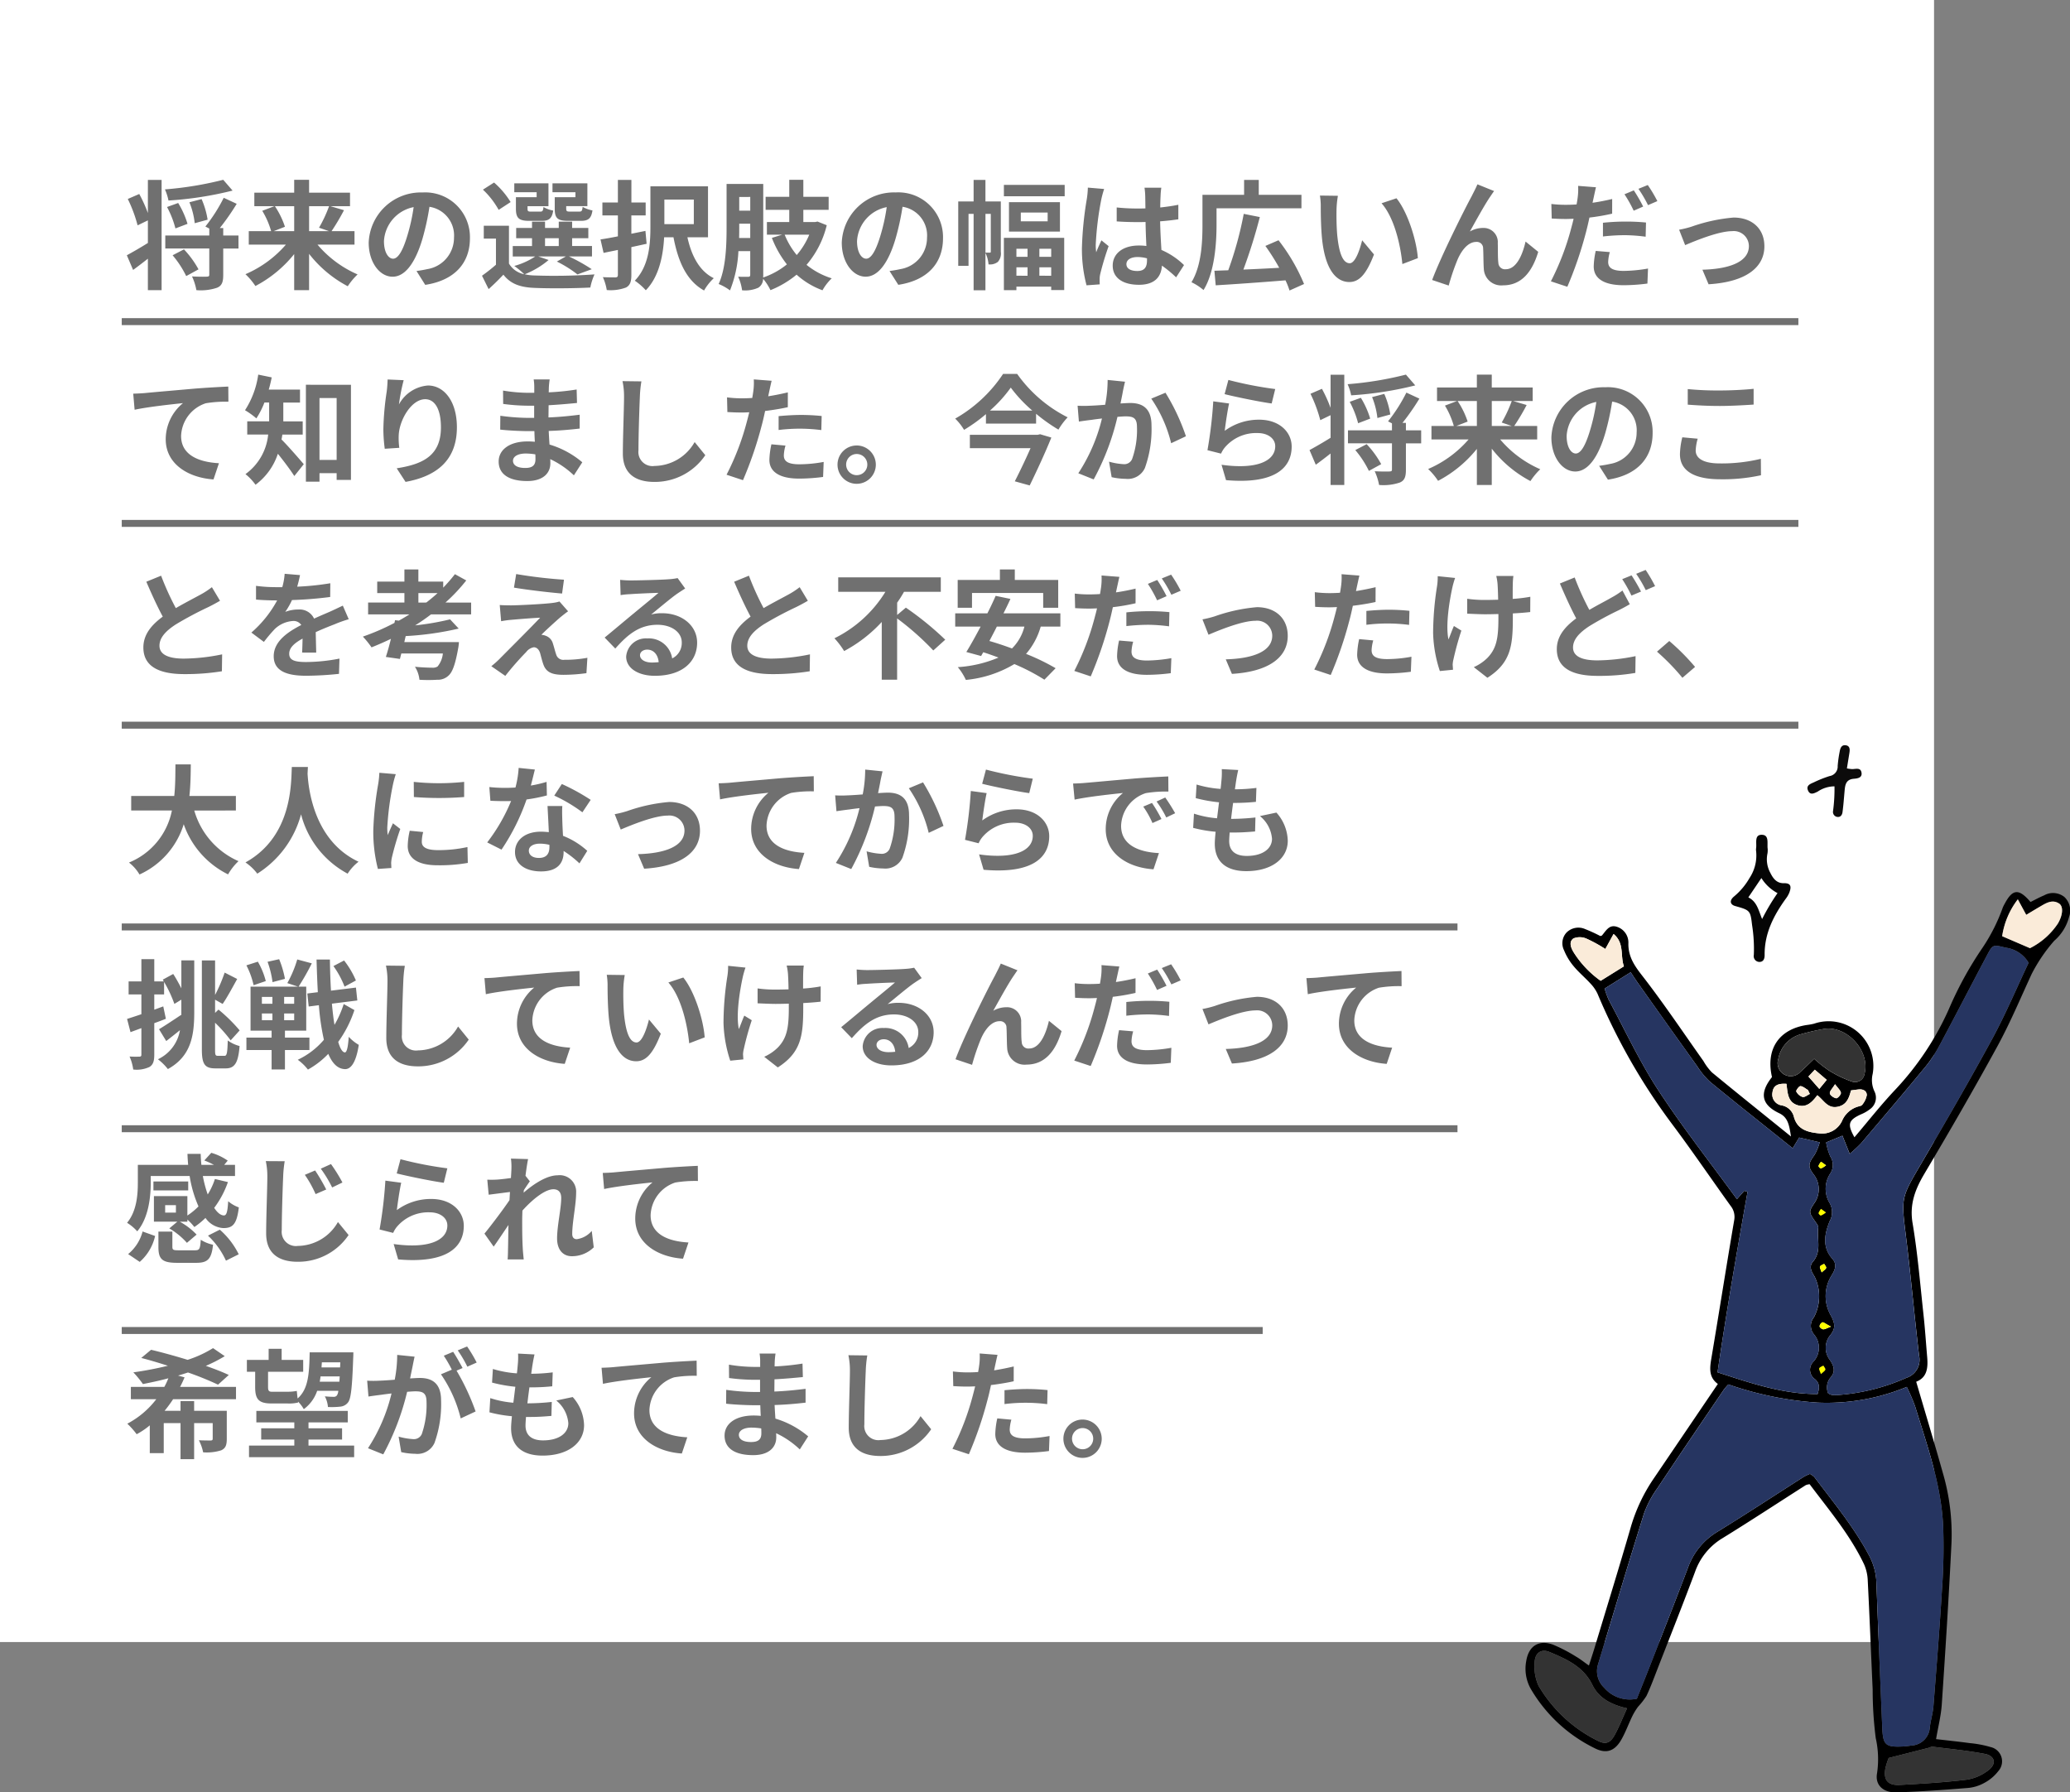 <svg xmlns="http://www.w3.org/2000/svg" width="297.543" height="257.606" viewBox="0 0 297.543 257.606">
  <rect x="0" y="0" width="297.543" height="257.606" fill="#808080" stroke="none"/>
  <path id="パス_7846" data-name="パス 7846" d="M0,0H278V236H0Z" fill="#fff"/>
  <path id="パス_7897" data-name="パス 7897" d="M0,0H241" transform="translate(17.5 46.225)" fill="none" stroke="#707070" stroke-width="1"/>
  <path id="パス_7898" data-name="パス 7898" d="M0,0H241" transform="translate(17.5 75.225)" fill="none" stroke="#707070" stroke-width="1"/>
  <path id="パス_7899" data-name="パス 7899" d="M0,0H241" transform="translate(17.5 104.225)" fill="none" stroke="#707070" stroke-width="1"/>
  <path id="パス_7900" data-name="パス 7900" d="M0,0H192" transform="translate(17.5 133.225)" fill="none" stroke="#707070" stroke-width="1"/>
  <path id="パス_7901" data-name="パス 7901" d="M0,0H192" transform="translate(17.5 162.225)" fill="none" stroke="#707070" stroke-width="1"/>
  <path id="パス_7902" data-name="パス 7902" d="M0,0H164" transform="translate(17.5 191.225)" fill="none" stroke="#707070" stroke-width="1"/>
  <path id="パス_7847" data-name="パス 7847" d="M3.4,10.378A20.8,20.8,0,0,0,2.159,7.641L.51,8.355a20.238,20.238,0,0,1,1.411,3.791L3.4,11.432v3.247c-1.139.714-2.278,1.36-3.026,1.768l.9,2.108c.68-.493,1.411-1.054,2.125-1.615v4.522H5.372V5.618H3.4ZM14.229,5.6A49.459,49.459,0,0,1,5.848,6.978a7.3,7.3,0,0,1,.51,1.6,50.292,50.292,0,0,0,9.214-1.428ZM11.985,11.33a11.876,11.876,0,0,0-.867-2.958l-1.751.459a11.185,11.185,0,0,1,.765,3.009Zm-2.89.6A12.643,12.643,0,0,0,7.752,8.933l-1.6.578a13.775,13.775,0,0,1,1.207,3.077ZM6.953,16.447a14.187,14.187,0,0,1,1.955,2.992l1.768-.969A13.77,13.77,0,0,0,8.585,15.6Zm9.469-2.839H14.229V12.537h-.493a33.817,33.817,0,0,0,2.431-3.485L14.3,8.185a23.4,23.4,0,0,1-2.635,4.131l.561.289v1H5.9v1.87h6.324v3.757c0,.221-.068.272-.357.289s-1.241.017-2.125-.034a8.046,8.046,0,0,1,.629,1.972,7.347,7.347,0,0,0,2.958-.34c.714-.289.9-.833.9-1.853V15.478h2.193Zm8.007-4.216v3.587H21.488L23.1,12.35a12.113,12.113,0,0,0-1.445-2.958Zm5.015,0A19.146,19.146,0,0,1,28,12.486l1.428.493H26.571V9.392ZM33.1,14.917V12.979H29.8A31.358,31.358,0,0,0,31.586,9.97l-1.955-.578h2.822V7.454H26.571V5.6H24.429V7.454H18.7V9.392h2.89l-1.751.663a11.857,11.857,0,0,1,1.275,2.924H17.9v1.938h5.338a16.048,16.048,0,0,1-5.814,4.25,9.594,9.594,0,0,1,1.428,1.7,17.64,17.64,0,0,0,5.576-4.59v5.185h2.142V16.243A17.189,17.189,0,0,0,32.13,20.9a9.489,9.489,0,0,1,1.411-1.7,15.762,15.762,0,0,1-5.763-4.284Zm5.542,2.023c-.629,0-1.309-.833-1.309-2.533A5.279,5.279,0,0,1,41.6,9.528a27.022,27.022,0,0,1-.9,4.08C40.018,15.886,39.338,16.94,38.641,16.94ZM43.265,20.7c4.25-.646,6.426-3.162,6.426-6.7a6.425,6.425,0,0,0-6.8-6.579,7.507,7.507,0,0,0-7.752,7.208c0,2.839,1.581,4.9,3.434,4.9,1.836,0,3.3-2.074,4.3-5.474a36.586,36.586,0,0,0,1-4.573A4.167,4.167,0,0,1,47.4,13.931a4.558,4.558,0,0,1-3.825,4.505c-.442.1-.918.187-1.564.272ZM64.855,8.1H61.88V9.749c0,1.36.391,1.751,1.921,1.751H65.62c1.071,0,1.513-.323,1.683-1.5a4.335,4.335,0,0,1-1.411-.51c-.068.578-.136.68-.476.68H64.039c-.425,0-.51-.068-.51-.442v-.34h3.043V6.111H61.557V7.386h3.3Zm-5.576,0H56.3V9.749c0,1.36.425,1.751,1.921,1.751H60.01c1.02,0,1.479-.323,1.649-1.479a3.968,3.968,0,0,1-1.394-.51c-.068.561-.136.663-.476.663H58.48c-.442,0-.51-.068-.51-.425V9.392h3.009V6.111H56.066V7.386h3.213Zm-3.74.7a12.159,12.159,0,0,0-2.38-2.805l-1.6,1.02a11.96,11.96,0,0,1,2.261,2.907ZM60.486,14h1.972v1.122H60.486Zm-.969,2.618h3.961l-1.292.731A16.954,16.954,0,0,1,65.144,19.2l2.057-.748a25.453,25.453,0,0,0-3.281-1.836h3.315v-1.5H64.379V14h2.329V12.52H64.379v-.9H62.458v.9H60.486v-.9h-1.87v.9H56.338V14h2.278v1.122H55.845v1.5h3.23a10.5,10.5,0,0,1-3.009,1.36,12.044,12.044,0,0,1,1.428,1.19,3.269,3.269,0,0,1-2.193-1.53V12.2H51.68V14.05h1.751v3.757a25.343,25.343,0,0,1-2.006,1.581l.952,1.921c.816-.731,1.479-1.394,2.125-2.074,1.02,1.326,2.414,1.819,4.454,1.9,2.125.1,5.882.068,8.041-.051a8.432,8.432,0,0,1,.6-1.887,82.666,82.666,0,0,1-8.636.153,6.951,6.951,0,0,1-1.394-.17A12.375,12.375,0,0,0,61,17.127Zm15.4-3.672-2.023.408V10.718h2.057V8.865H72.9V5.618H70.958V8.865H68.731v1.853h2.227v3.009c-.935.187-1.785.34-2.5.442l.442,1.938c.629-.136,1.326-.272,2.057-.425v3.57c0,.272-.085.357-.34.374-.238,0-1.054,0-1.819-.034a7.206,7.206,0,0,1,.561,1.853,6.371,6.371,0,0,0,2.754-.357c.578-.306.782-.8.782-1.819V15.274c.731-.153,1.479-.323,2.193-.476ZM81.872,8.44v3.536H77.639V8.44Zm2.04,5.423V6.536H75.633V12.3c0,2.482-.17,5.661-2.244,7.8a8.674,8.674,0,0,1,1.581,1.377c1.921-1.955,2.5-5.032,2.635-7.616h1.343c.68,3.536,1.887,6.256,4.4,7.65a7.356,7.356,0,0,1,1.394-1.768c-2.074-1.02-3.213-3.247-3.791-5.882Zm14.552-.374a10.768,10.768,0,0,1-1.8,2.924,11.074,11.074,0,0,1-1.734-2.924Zm-10.081.476c.017-.561.017-1.1.017-1.615v-.442h1.581v2.057Zm1.6-5.9v1.972H88.4V8.066ZM99.654,11.6l-.323.068H97.614V9.919h3.638V8.049H97.614V5.6H95.591V8.049h-3.4v1.87h3.4V11.67H92.378v1.819h2.193l-1.479.459a14.583,14.583,0,0,0,2.159,3.808,11,11,0,0,1-3.417,1.887,2.632,2.632,0,0,0,.017-.374V6.2h-5.27V12.35c0,2.482-.068,5.9-1.139,8.228a7.24,7.24,0,0,1,1.632.918,17.316,17.316,0,0,0,1.207-5.644h1.7v3.383c0,.238-.085.306-.289.306s-.833.017-1.445-.017a6.9,6.9,0,0,1,.561,1.955,4.583,4.583,0,0,0,2.346-.374,1.548,1.548,0,0,0,.68-1.275,7.588,7.588,0,0,1,1.054,1.632,14.159,14.159,0,0,0,3.757-2.227,11.408,11.408,0,0,0,3.723,2.244,7.35,7.35,0,0,1,1.326-1.717,10.9,10.9,0,0,1-3.621-1.938,13.7,13.7,0,0,0,2.907-5.695Zm6.987,5.338c-.629,0-1.309-.833-1.309-2.533A5.279,5.279,0,0,1,109.6,9.528a27.023,27.023,0,0,1-.9,4.08C108.018,15.886,107.338,16.94,106.641,16.94Zm4.624,3.757c4.25-.646,6.426-3.162,6.426-6.7a6.425,6.425,0,0,0-6.8-6.579,7.507,7.507,0,0,0-7.752,7.208c0,2.839,1.581,4.9,3.434,4.9,1.836,0,3.3-2.074,4.3-5.474a36.586,36.586,0,0,0,1-4.573,4.167,4.167,0,0,1,3.519,4.454,4.558,4.558,0,0,1-3.825,4.505c-.442.1-.918.187-1.564.272Zm12.529-4.624V10.5h.765V15.9c0,.136-.034.17-.119.17ZM126,8.712h-2.21V5.618h-1.7V8.712h-2.21V17.96h1.479V10.5h.731V21.479h1.7V16.107a4.588,4.588,0,0,1,.442,1.649,1.859,1.859,0,0,0,1.343-.357A1.808,1.808,0,0,0,126,15.954Zm3.842,6.8v1.156h-1.6V15.512Zm3.4,1.156h-1.7V15.512h1.7Zm-1.7,2.72V18.181h1.7v1.207Zm-3.3,0V18.181h1.6v1.207Zm-1.8,2.074h1.8v-.51h5v.493h1.87v-7.5h-8.67Zm6.29-9.894h-3.859V10.31h3.859Zm-5.559-2.754v4.233H134.5V8.814Zm-.731-2.482V7.964h8.738V6.332Zm12.07.391a12.633,12.633,0,0,1-.153,1.649,49.894,49.894,0,0,0-.7,7.021,20.307,20.307,0,0,0,.663,5.372l1.9-.136c-.017-.238-.017-.527-.017-.7a3.324,3.324,0,0,1,.085-.782,40.164,40.164,0,0,1,1.207-4.012l-1.037-.833c-.255.561-.527,1.122-.748,1.717a7.79,7.79,0,0,1-.068-1.088,44.526,44.526,0,0,1,.8-6.511,14.15,14.15,0,0,1,.408-1.5Zm8.5,10.455c0,.986-.357,1.53-1.394,1.53-.884,0-1.564-.306-1.564-.986,0-.629.646-1.02,1.6-1.02a5.248,5.248,0,0,1,1.36.187Zm5.321.68a10.686,10.686,0,0,0-3.247-2.176c-.068-1.139-.153-2.482-.187-4.114.918-.068,1.8-.17,2.618-.289V9.188c-.8.17-1.683.289-2.6.391,0-.748.034-1.377.051-1.751a10.754,10.754,0,0,1,.1-1.088h-2.414a9.524,9.524,0,0,1,.1,1.1c.017.357.017,1.037.034,1.87-.391.017-.8.017-1.19.017a27.915,27.915,0,0,1-2.941-.153v2.006c1,.068,1.955.1,2.941.1.391,0,.8,0,1.207-.017.017,1.19.068,2.414.119,3.451a7.563,7.563,0,0,0-1.1-.068c-2.295,0-3.74,1.173-3.74,2.89,0,1.768,1.462,2.754,3.774,2.754,2.278,0,3.2-1.156,3.3-2.754a17.169,17.169,0,0,1,2.04,1.683Zm4.675-8.16h12.206V7.76h-6.137V5.618h-2.108V7.76h-5.984v4.284c0,2.4-.119,5.882-1.581,8.279a7.768,7.768,0,0,1,1.734,1.122c1.6-2.567,1.87-6.715,1.87-9.4Zm12.58,10.88a26.951,26.951,0,0,0-3.672-6.29l-1.887.816a31.958,31.958,0,0,1,1.989,3.145c-1.751.1-3.536.187-5.151.255a76.347,76.347,0,0,0,2.363-7.548l-2.312-.459a52.042,52.042,0,0,1-2.227,8.109c-.731.017-1.394.051-1.989.068l.187,2.091c2.635-.153,6.443-.425,10.03-.714a10.355,10.355,0,0,1,.578,1.462ZM174.454,7.9l-2.584-.034a9.756,9.756,0,0,1,.119,1.7c0,1.037.034,2.992.187,4.539.476,4.522,2.091,6.188,3.927,6.188,1.36,0,2.414-1.037,3.536-3.961l-1.7-2.04c-.323,1.326-.986,3.3-1.785,3.3-1.054,0-1.564-1.649-1.8-4.08-.1-1.207-.119-2.482-.1-3.57A13.342,13.342,0,0,1,174.454,7.9Zm8.415.357-2.142.714c1.836,2.074,2.737,6.035,2.992,8.738l2.227-.85C185.759,14.271,184.467,10.208,182.869,8.253Zm14.042-1.037-2.4-.969c-.306.714-.612,1.258-.833,1.717C192.8,9.562,189.244,16.634,188,20l2.38.8a32.492,32.492,0,0,1,1.275-3.74c.6-1.377,1.53-2.533,2.686-2.533a.906.906,0,0,1,.986.935c.051.68.034,2.057.1,2.958a2.5,2.5,0,0,0,2.788,2.346c2.6,0,4.165-1.9,5.032-4.811l-1.819-1.479c-.476,2.091-1.394,3.978-2.839,3.978a.95.95,0,0,1-1.071-.918c-.1-.7-.051-2.057-.085-2.805a2.032,2.032,0,0,0-2.091-2.21,3.831,3.831,0,0,0-1.921.51c.833-1.479,2.108-3.825,2.941-5.032C196.554,7.726,196.741,7.42,196.911,7.216Zm21.42,2.227a23.386,23.386,0,0,0-1.343-2.329l-1.343.561a19.036,19.036,0,0,1,1.326,2.363Zm-5.78,4.3a28.068,28.068,0,0,1,3.247-.187,24.119,24.119,0,0,1,2.89.221l.051-2.04a29.147,29.147,0,0,0-2.958-.136,31.715,31.715,0,0,0-3.23.17Zm1.326-5.389c-.918.221-1.87.408-2.822.544l.136-.629c.085-.374.238-1.122.357-1.6l-2.567-.2a8.869,8.869,0,0,1-.068,1.717c-.034.255-.085.595-.153.952-.51.034-1,.051-1.5.051a16.308,16.308,0,0,1-2.125-.119l.051,2.091c.6.034,1.224.068,2.04.068.34,0,.714-.017,1.105-.034-.1.476-.238.952-.357,1.411a37.506,37.506,0,0,1-2.907,7.582l2.363.782a55.026,55.026,0,0,0,2.669-7.786c.187-.7.357-1.445.51-2.159a30.3,30.3,0,0,0,3.264-.561Zm-2.363,7.463a11.219,11.219,0,0,0-.289,2.244c0,1.7,1.445,2.686,4.284,2.686a26.939,26.939,0,0,0,3.434-.238l.085-2.159a21.206,21.206,0,0,1-3.5.34c-1.8,0-2.227-.561-2.227-1.292a5.96,5.96,0,0,1,.238-1.411Zm6.137-8.925a18.023,18.023,0,0,1,1.377,2.346l1.343-.578a20.118,20.118,0,0,0-1.377-2.312Zm5.848,5.882.867,2.21c1.445-.612,4.794-2.006,6.749-2.006a2.17,2.17,0,0,1,2.414,2.142c0,2.3-2.856,3.3-6.681,3.4l.884,2.091c5.355-.323,8.024-2.414,8.024-5.457,0-2.55-1.785-4.131-4.437-4.131a24.159,24.159,0,0,0-6.035,1.309A14.384,14.384,0,0,1,223.5,12.775ZM1.292,36.338l.2,2.312c1.955-.425,5.508-.8,6.953-.952a6.729,6.729,0,0,0-2.482,5.185c0,3.638,3.332,5.542,6.868,5.78l.782-2.329c-2.839-.153-5.44-1.139-5.44-3.91a5.133,5.133,0,0,1,3.553-4.709,17.385,17.385,0,0,1,3.247-.221l-.017-2.176c-1.173.051-3.026.153-4.76.289-3.077.272-5.865.51-7.259.646C2.6,36.287,1.955,36.321,1.292,36.338ZM25.653,42.22v-1.9H22.865v-2.7h2.4v-1.87H20.774c.17-.578.306-1.156.425-1.751L19.261,33.6a12.664,12.664,0,0,1-1.9,5.117,11.371,11.371,0,0,1,1.632,1.173,11.858,11.858,0,0,0,1.156-2.278h.68v2.7H17.68v1.9h3.009A7.941,7.941,0,0,1,17.425,47.9a7.687,7.687,0,0,1,1.445,1.53,9.076,9.076,0,0,0,3.213-4.454c.833,1.037,1.8,2.312,2.363,3.2l1.36-1.7c-.476-.561-2.312-2.686-3.2-3.553.051-.221.085-.459.119-.7Zm2.414,3.638V36.967h2.465v8.891Zm-1.955-10.8V48.986h1.955V47.762h2.465v.969h2.057V35.063ZM37.859,34.3c-.017.476-.051,1.156-.136,1.768a40.827,40.827,0,0,0-.476,5.389,21.778,21.778,0,0,0,.2,2.8l2.091-.136a10.109,10.109,0,0,1-.085-1.785c.085-2.21,1.819-5.2,3.808-5.2,1.394,0,2.261,1.445,2.261,4.046,0,4.08-2.618,5.3-6.358,5.882l1.275,1.955c4.454-.816,7.378-3.094,7.378-7.854,0-3.706-1.819-6-4.165-6a5.2,5.2,0,0,0-4.165,2.72,27.486,27.486,0,0,1,.68-3.485Zm21.25,11.475c0,.969-.578,1.241-1.479,1.241-1.156,0-1.751-.408-1.751-1.037,0-.578.646-1.037,1.836-1.037a9.021,9.021,0,0,1,1.377.119C59.109,45.348,59.109,45.586,59.109,45.773Zm6.732.425a13.022,13.022,0,0,0-4.709-2.55c-.051-.646-.085-1.326-.119-1.955,1.632-.051,2.941-.17,4.454-.34V39.364c-1.377.17-2.788.323-4.488.391L61,38c1.615-.085,2.975-.221,4.08-.323l-.051-1.938a35.275,35.275,0,0,1-4.012.408l.017-.663a11.252,11.252,0,0,1,.119-1.19h-2.3a6.739,6.739,0,0,1,.085,1.156v.765h-.833a22.285,22.285,0,0,1-3.655-.323l.017,1.921a28.035,28.035,0,0,0,3.655.255h.8v1.751h-.8a30.539,30.539,0,0,1-4.063-.306l-.017,1.989c1.122.136,3.06.221,4.046.221h.867c.017.493.034,1.02.068,1.53a10.332,10.332,0,0,0-1.037-.051c-2.6,0-4.165,1.19-4.165,2.89,0,1.785,1.428,2.805,4.114,2.805,2.227,0,3.315-1.1,3.315-2.55,0-.17,0-.374-.017-.6a12.752,12.752,0,0,1,3.4,2.329Zm5.78-11.662a10.57,10.57,0,0,1,.221,2.278c0,1.445-.17,5.865-.17,8.126,0,2.873,1.785,4.08,4.539,4.08a8.761,8.761,0,0,0,7.31-3.842l-1.53-1.887a6.722,6.722,0,0,1-5.763,3.434,2.026,2.026,0,0,1-2.312-2.244c0-2.091.119-5.865.2-7.667a17.277,17.277,0,0,1,.221-2.244Zm22.44,7.021a24.735,24.735,0,0,1,3.247-.187,24.317,24.317,0,0,1,2.89.2l.051-2.023a29.228,29.228,0,0,0-2.958-.153c-1.088,0-2.295.085-3.23.17Zm1.326-5.406c-.918.221-1.87.408-2.822.561l.136-.646c.085-.374.238-1.122.357-1.581l-2.567-.2a8.74,8.74,0,0,1-.068,1.7q-.051.408-.153.969c-.51.034-1,.051-1.5.051a16.574,16.574,0,0,1-2.125-.136l.051,2.108c.6.034,1.224.068,2.04.068.34,0,.714-.017,1.105-.034-.119.476-.238.952-.357,1.394a37.118,37.118,0,0,1-2.907,7.582l2.363.782a54.3,54.3,0,0,0,2.669-7.786c.187-.68.357-1.428.51-2.159,1.122-.136,2.261-.323,3.264-.544Zm-2.363,7.463a11.555,11.555,0,0,0-.289,2.244c0,1.7,1.445,2.686,4.284,2.686a26.939,26.939,0,0,0,3.434-.238l.085-2.159a19.517,19.517,0,0,1-3.5.34c-1.8,0-2.227-.544-2.227-1.275a5.825,5.825,0,0,1,.238-1.411Zm12.257.17a2.754,2.754,0,1,0,2.754,2.754A2.761,2.761,0,0,0,105.281,43.784Zm0,4.267a1.522,1.522,0,1,1,1.53-1.513A1.516,1.516,0,0,1,105.281,48.051Zm26.01-5.8H121.55v1.921h8.721c-.646,1.479-1.513,3.3-2.261,4.76l2.142.595c1.054-2.159,2.278-4.811,3.111-6.885l-1.615-.476Zm-6.851-3.485a19.305,19.305,0,0,0,2.992-3.3,20.26,20.26,0,0,0,3.094,3.3Zm1.887-5.27a20.232,20.232,0,0,1-6.885,6.426,7.939,7.939,0,0,1,1.275,1.615,23.043,23.043,0,0,0,3.145-2.261v1.36h7.208V39.228a24.212,24.212,0,0,0,3.213,2.278,9.609,9.609,0,0,1,1.326-1.768A19.686,19.686,0,0,1,128.35,33.5Zm15.028.867a18.639,18.639,0,0,1-.357,3.57c-.85.068-1.649.119-2.176.136a15.631,15.631,0,0,1-1.785,0l.187,2.278c.527-.085,1.394-.2,1.87-.255.323-.051.85-.119,1.445-.187a25.024,25.024,0,0,1-3.4,7.871l2.21.884a35.756,35.756,0,0,0,3.417-8.993c.476-.034.884-.068,1.156-.068,1.071,0,1.649.187,1.649,1.53a12.451,12.451,0,0,1-.7,4.607,1.224,1.224,0,0,1-1.258.731,9.687,9.687,0,0,1-2.057-.357l.374,2.227a9.4,9.4,0,0,0,2.006.238,2.7,2.7,0,0,0,2.771-1.547,16.458,16.458,0,0,0,.952-6.137c0-2.414-1.258-3.213-3.043-3.213-.34,0-.85.034-1.411.068.119-.612.255-1.224.34-1.734.085-.425.2-.952.306-1.394Zm6.273,2.686a19.443,19.443,0,0,1,2.856,6.409l2.125-1a30.343,30.343,0,0,0-2.941-6.256Zm10.54-.646c1.309.34,5.066,1.122,6.766,1.343l.51-2.074a53.3,53.3,0,0,1-6.732-1.309Zm.646,1.343-2.278-.306a61.3,61.3,0,0,1-.833,7.021l1.955.493a3.649,3.649,0,0,1,.629-.986A5.9,5.9,0,0,1,162.928,42c1.479,0,2.516.8,2.516,1.887,0,2.142-2.669,3.383-7.718,2.669l.646,2.21c7,.612,9.435-1.751,9.435-4.828,0-2.04-1.717-3.859-4.675-3.859a8.255,8.255,0,0,0-4.947,1.6C158.3,40.707,158.593,38.684,158.814,37.749Zm14.586.629a20.8,20.8,0,0,0-1.241-2.737l-1.649.714a20.238,20.238,0,0,1,1.411,3.791l1.479-.714v3.247c-1.139.714-2.278,1.36-3.026,1.768l.9,2.108c.68-.493,1.411-1.054,2.125-1.615v4.522h1.972V33.618H173.4ZM184.229,33.6a49.459,49.459,0,0,1-8.381,1.377,7.3,7.3,0,0,1,.51,1.6,50.293,50.293,0,0,0,9.214-1.428Zm-2.244,5.729a11.876,11.876,0,0,0-.867-2.958l-1.751.459a11.186,11.186,0,0,1,.765,3.009Zm-2.89.595a12.643,12.643,0,0,0-1.343-2.992l-1.6.578a13.775,13.775,0,0,1,1.207,3.077Zm-2.142,4.522a14.188,14.188,0,0,1,1.955,2.992l1.768-.969a13.769,13.769,0,0,0-2.091-2.873Zm9.469-2.839h-2.193V40.537h-.493a33.813,33.813,0,0,0,2.431-3.485l-1.87-.867a23.4,23.4,0,0,1-2.635,4.131l.561.289v1H175.9v1.87h6.324v3.757c0,.221-.068.272-.357.289s-1.241.017-2.125-.034a8.046,8.046,0,0,1,.629,1.972,7.347,7.347,0,0,0,2.958-.34c.714-.289.9-.833.9-1.853V43.478h2.193Zm8.007-4.216v3.587h-2.941l1.615-.629a12.113,12.113,0,0,0-1.445-2.958Zm5.015,0A19.145,19.145,0,0,1,198,40.486l1.428.493h-2.856V37.392Zm3.655,5.525V40.979h-3.3a31.358,31.358,0,0,0,1.785-3.009l-1.955-.578h2.822V35.454h-5.882V33.6h-2.142v1.853H188.7v1.938h2.89l-1.751.663a11.858,11.858,0,0,1,1.275,2.924H187.9v1.938h5.338a16.048,16.048,0,0,1-5.814,4.25,9.593,9.593,0,0,1,1.428,1.7,17.64,17.64,0,0,0,5.576-4.59v5.185h2.142V44.243A17.189,17.189,0,0,0,202.13,48.9a9.489,9.489,0,0,1,1.411-1.7,15.762,15.762,0,0,1-5.763-4.284Zm5.542,2.023c-.629,0-1.309-.833-1.309-2.533a5.279,5.279,0,0,1,4.267-4.879,27.021,27.021,0,0,1-.9,4.08C210.018,43.886,209.338,44.94,208.641,44.94Zm4.624,3.757c4.25-.646,6.426-3.162,6.426-6.7a6.425,6.425,0,0,0-6.8-6.579,7.507,7.507,0,0,0-7.752,7.208c0,2.839,1.581,4.9,3.434,4.9,1.836,0,3.3-2.074,4.3-5.474a36.582,36.582,0,0,0,1-4.573,4.167,4.167,0,0,1,3.519,4.454,4.558,4.558,0,0,1-3.825,4.505c-.442.1-.918.187-1.564.272ZM224.74,37.919c1.377.1,2.839.187,4.607.187,1.6,0,3.689-.119,4.862-.2V35.641c-1.292.136-3.213.238-4.879.238a44.122,44.122,0,0,1-4.59-.2Zm-.782,4.692a10.829,10.829,0,0,0-.34,2.431c0,2.312,1.938,3.6,5.8,3.6a25.7,25.7,0,0,0,5.848-.578l-.017-2.363a23.873,23.873,0,0,1-5.916.663c-2.431,0-3.451-.782-3.451-1.853a6.985,6.985,0,0,1,.289-1.7ZM12.6,64.151a11.624,11.624,0,0,1-1.547,1.02c-.8.442-2.261,1.19-3.638,1.989A39.47,39.47,0,0,1,5.3,62.5l-2.125.867c.765,1.785,1.581,3.57,2.363,5.015-1.615,1.19-2.788,2.567-2.788,4.437,0,2.89,2.533,3.825,5.882,3.825a32.926,32.926,0,0,0,5.406-.408l.034-2.431a28.157,28.157,0,0,1-5.508.612c-2.329,0-3.5-.646-3.5-1.853,0-1.173.935-2.142,2.346-3.06a51.555,51.555,0,0,1,4.692-2.5c.612-.306,1.156-.6,1.666-.9Zm14.994,9.4c-.017-.765-.051-2.006-.068-2.941,1.037-.476,1.989-.85,2.737-1.139a17.85,17.85,0,0,1,2.006-.714l-.85-1.955c-.612.289-1.207.578-1.853.867-.7.306-1.411.6-2.278,1a2.293,2.293,0,0,0-2.244-1.309,5.269,5.269,0,0,0-1.9.34,10.284,10.284,0,0,0,.969-1.7,54.842,54.842,0,0,0,5.491-.442l.017-1.972a38.875,38.875,0,0,1-4.76.493c.2-.68.323-1.258.408-1.666l-2.21-.187a9.368,9.368,0,0,1-.34,1.921H21.9a21.6,21.6,0,0,1-2.958-.187v1.972c.918.085,2.159.119,2.839.119h.2a16.456,16.456,0,0,1-3.706,4.624l1.8,1.343a21.561,21.561,0,0,1,1.564-1.853,4.166,4.166,0,0,1,2.635-1.156,1.316,1.316,0,0,1,1.173.578c-1.921.986-3.961,2.346-3.961,4.488,0,2.176,1.989,2.805,4.624,2.805a46.578,46.578,0,0,0,4.76-.272l.068-2.193a25.75,25.75,0,0,1-4.777.493c-1.649,0-2.448-.255-2.448-1.19,0-.833.68-1.5,1.921-2.176-.017.731-.034,1.513-.068,2.006Zm14.688-7.191V65h2.754c-.51.476-1.054.918-1.615,1.36Zm7.582,1.7v-1.7H46.172a25.042,25.042,0,0,0,2.992-3.179l-1.632-.9a22.13,22.13,0,0,1-1.683,1.938v-.867h-3.57V61.6H40.273v1.751h-3.91V65h3.91v1.36H35.054v1.7H41c-.493.306-1,.612-1.53.9l-.544-.068-.085.391a32.424,32.424,0,0,1-4.539,1.972A13.018,13.018,0,0,1,35.547,72.8c.935-.374,1.87-.782,2.788-1.224-.238.969-.493,1.887-.731,2.6l2.023.289.2-.782H45.8a3.469,3.469,0,0,1-.765,1.87,1.255,1.255,0,0,1-.748.17c-.442,0-1.513-.034-2.5-.136a4.251,4.251,0,0,1,.646,1.87,20.882,20.882,0,0,0,2.55,0,2.222,2.222,0,0,0,1.632-.6c.578-.51.986-1.666,1.394-3.961a6.9,6.9,0,0,0,.1-.85H40.256l.2-.867A43.433,43.433,0,0,0,48.076,70.1l-1.241-1.326a37.714,37.714,0,0,1-5.015.867c.782-.493,1.547-1.02,2.278-1.581Zm6.477-5.8-.323,1.955c2.006.34,5.151.7,6.919.85l.272-1.989A67.252,67.252,0,0,1,56.338,62.264ZM63.8,67.619,62.56,66.208a5.4,5.4,0,0,1-.952.2c-1.394.187-5.219.357-6.018.357-.612,0-1.224-.017-1.615-.051l.2,2.329c.357-.068.867-.153,1.445-.2.969-.085,2.975-.255,4.165-.306-1.547,1.632-4.981,5.049-5.848,5.933a12.865,12.865,0,0,1-1.173,1.037L54.774,76.9a42.035,42.035,0,0,1,3.009-3.434,1.743,1.743,0,0,1,1.088-.68c.34,0,.7.221.9.816.119.425.306,1.207.493,1.7.408,1.1,1.275,1.445,2.873,1.445a24.639,24.639,0,0,0,3.3-.238l.136-2.21a17.447,17.447,0,0,1-3.3.289,1.07,1.07,0,0,1-1.19-.782c-.153-.425-.306-1.071-.459-1.53a1.639,1.639,0,0,0-1.037-1.139A1.749,1.749,0,0,0,59.959,71c.391-.425,1.972-1.87,2.737-2.533C63,68.231,63.359,67.925,63.8,67.619ZM75.837,74.98c-.986,0-1.7-.425-1.7-1.054,0-.425.408-.8,1.037-.8.918,0,1.547.714,1.649,1.8A8.876,8.876,0,0,1,75.837,74.98Zm3.706-12.138a8.119,8.119,0,0,1-1.292.17c-.952.085-4.556.17-5.44.17-.476,0-1.054-.034-1.53-.085l.068,2.193a11.109,11.109,0,0,1,1.377-.136c.884-.068,3.2-.17,4.063-.187-.833.731-2.584,2.142-3.519,2.924-1,.816-3.026,2.533-4.216,3.5l1.53,1.581c1.8-2.04,3.485-3.417,6.069-3.417,1.955,0,3.485,1.02,3.485,2.533a2.455,2.455,0,0,1-1.377,2.3,3.389,3.389,0,0,0-3.587-2.873,2.829,2.829,0,0,0-3.026,2.618c0,1.683,1.768,2.754,4.114,2.754,4.063,0,6.086-2.108,6.086-4.76,0-2.448-2.176-4.233-5.032-4.233a5.661,5.661,0,0,0-1.581.187c1.054-.85,2.822-2.346,3.723-2.975q.561-.382,1.173-.765Zm17.544,1.309a11.624,11.624,0,0,1-1.547,1.02c-.8.442-2.261,1.19-3.638,1.989A39.47,39.47,0,0,1,89.794,62.5l-2.125.867c.765,1.785,1.581,3.57,2.363,5.015-1.615,1.19-2.788,2.567-2.788,4.437,0,2.89,2.533,3.825,5.882,3.825a32.926,32.926,0,0,0,5.406-.408l.034-2.431a28.157,28.157,0,0,1-5.508.612c-2.329,0-3.5-.646-3.5-1.853,0-1.173.935-2.142,2.346-3.06a51.555,51.555,0,0,1,4.692-2.5c.612-.306,1.156-.6,1.666-.9ZM111.1,68.146V66.378a17.124,17.124,0,0,0,.986-1.564h5.287V62.74H102.629v2.074h6.783a17.832,17.832,0,0,1-7.327,6.681,12.145,12.145,0,0,1,1.394,1.836,20.308,20.308,0,0,0,5.406-4.182v8.3h2.21V68.639a39.7,39.7,0,0,1,5.2,4.607l1.717-1.547a44.165,44.165,0,0,0-5.661-4.607Zm10.761-3.162H132.09v2.125h2.159v-4H128.01V61.6h-2.142v1.513H119.8v4h2.057Zm7.531,4.828a6.744,6.744,0,0,1-1.785,3.145c-1.122-.408-2.227-.782-3.247-1.071.34-.663.714-1.36,1.071-2.074Zm5.168,0v-1.9h-8.177c.357-.714.7-1.411,1-2.074l-2.125-.442c-.34.782-.748,1.649-1.19,2.516h-4.624v1.9H123.1c-.731,1.377-1.445,2.669-2.057,3.655l2.125.578.306-.544c.714.221,1.445.493,2.193.765a17.82,17.82,0,0,1-5.848,1.377,8.256,8.256,0,0,1,1.156,1.836,16.6,16.6,0,0,0,6.97-2.278,29.2,29.2,0,0,1,4.318,2.244l1.615-1.649a31.246,31.246,0,0,0-4.25-2.057,10.316,10.316,0,0,0,2.108-3.927Zm15.266-4.369a23.387,23.387,0,0,0-1.343-2.329l-1.343.561a19.034,19.034,0,0,1,1.326,2.363Zm-5.78,4.3a28.067,28.067,0,0,1,3.247-.187,24.12,24.12,0,0,1,2.89.221l.051-2.04a29.148,29.148,0,0,0-2.958-.136,31.713,31.713,0,0,0-3.23.17Zm1.326-5.389c-.918.221-1.87.408-2.822.544l.136-.629c.085-.374.238-1.122.357-1.6l-2.567-.2a8.869,8.869,0,0,1-.068,1.717c-.034.255-.085.6-.153.952-.51.034-1,.051-1.5.051a16.308,16.308,0,0,1-2.125-.119l.051,2.091c.6.034,1.224.068,2.04.068.34,0,.714-.017,1.105-.034-.1.476-.238.952-.357,1.411a37.506,37.506,0,0,1-2.907,7.582l2.363.782a55.026,55.026,0,0,0,2.669-7.786c.187-.7.357-1.445.51-2.159a30.3,30.3,0,0,0,3.264-.561ZM143,71.818a11.22,11.22,0,0,0-.289,2.244c0,1.7,1.445,2.686,4.284,2.686a26.94,26.94,0,0,0,3.434-.238l.085-2.159a21.206,21.206,0,0,1-3.5.34c-1.8,0-2.227-.561-2.227-1.292a5.96,5.96,0,0,1,.238-1.411Zm6.137-8.925a18.024,18.024,0,0,1,1.377,2.346l1.343-.578a20.118,20.118,0,0,0-1.377-2.312Zm5.848,5.882.867,2.21c1.445-.612,4.794-2.006,6.749-2.006a2.17,2.17,0,0,1,2.414,2.142c0,2.295-2.856,3.3-6.681,3.4l.884,2.091c5.355-.323,8.024-2.414,8.024-5.457,0-2.55-1.785-4.131-4.437-4.131a24.159,24.159,0,0,0-6.035,1.309A14.384,14.384,0,0,1,154.989,68.775Zm23.562.782a24.734,24.734,0,0,1,3.247-.187,24.317,24.317,0,0,1,2.89.2l.051-2.023a29.227,29.227,0,0,0-2.958-.153c-1.088,0-2.295.085-3.23.17Zm1.326-5.406c-.918.221-1.87.408-2.822.561l.136-.646c.085-.374.238-1.122.357-1.581l-2.567-.2a8.741,8.741,0,0,1-.068,1.7q-.051.408-.153.969c-.51.034-1,.051-1.5.051a16.573,16.573,0,0,1-2.125-.136l.051,2.108c.6.034,1.224.068,2.04.068.34,0,.714-.017,1.1-.034-.119.476-.238.952-.357,1.394a37.119,37.119,0,0,1-2.907,7.582l2.363.782a54.3,54.3,0,0,0,2.669-7.786c.187-.68.357-1.428.51-2.159,1.122-.136,2.261-.323,3.264-.544Zm-2.363,7.463a11.555,11.555,0,0,0-.289,2.244c0,1.7,1.445,2.686,4.284,2.686a26.939,26.939,0,0,0,3.434-.238l.085-2.159a19.518,19.518,0,0,1-3.5.34c-1.8,0-2.227-.544-2.227-1.275a5.824,5.824,0,0,1,.238-1.411ZM188.8,62.57a8.821,8.821,0,0,1-.1,1.462,44.024,44.024,0,0,0-.561,6.715,18.768,18.768,0,0,0,.969,5.457L191,76.017c-.017-.238-.034-.527-.051-.7a3.936,3.936,0,0,1,.119-.816A42.24,42.24,0,0,1,192.2,70.39l-1.071-.663c-.272.612-.561,1.428-.782,1.938-.442-2.091.153-5.61.561-7.48a13.016,13.016,0,0,1,.391-1.36Zm13.311,2.958a22.025,22.025,0,0,1-2.533.306c0-.918,0-1.785.017-2.159a8.563,8.563,0,0,1,.085-1.139h-2.465a7.47,7.47,0,0,1,.187,1.156c.034.459.068,1.326.085,2.261-.646.017-1.292.034-1.9.034a17.681,17.681,0,0,1-2.55-.17v2.142c.833.034,1.87.085,2.6.085.612,0,1.258-.017,1.887-.034v.612c0,2.839-.272,4.335-1.564,5.678a6.544,6.544,0,0,1-1.972,1.343l1.955,1.53c3.349-2.142,3.655-4.573,3.655-8.551v-.7c.952-.051,1.819-.119,2.5-.2Zm13.243-.9a11.111,11.111,0,0,1-1.547,1c-.782.459-1.972,1.054-3.213,1.785a39.468,39.468,0,0,1-2.108-4.658l-2.125.867c.765,1.785,1.581,3.587,2.346,5.015-1.615,1.19-2.788,2.567-2.788,4.42,0,2.907,2.533,3.842,5.882,3.842a30.929,30.929,0,0,0,5.406-.425l.034-2.414a28.129,28.129,0,0,1-5.491.612c-2.346,0-3.5-.646-3.5-1.853,0-1.173.935-2.142,2.329-3.06a46.277,46.277,0,0,1,4.165-2.261c.629-.306,1.156-.6,1.666-.9Zm-.034-1.632a20.348,20.348,0,0,1,1.326,2.363l1.377-.578a25.1,25.1,0,0,0-1.36-2.329Zm2.006-.765a18.023,18.023,0,0,1,1.377,2.346L220.048,64a22.781,22.781,0,0,0-1.36-2.329Zm8.466,13.379a31.866,31.866,0,0,0-3.706-3.723l-1.768,1.53a31.907,31.907,0,0,1,3.655,3.757ZM16.048,96.248V94.157H9.367c.17-1.581.187-3.145.2-4.539H7.361c-.017,1.394,0,2.941-.17,4.539H1v2.091H6.851a10.191,10.191,0,0,1-6.171,7.48,5.99,5.99,0,0,1,1.513,1.717A11.7,11.7,0,0,0,8.551,98.22a12.68,12.68,0,0,0,6.375,7.208,8.136,8.136,0,0,1,1.5-1.9,11.344,11.344,0,0,1-6.358-7.276Zm8.041-6.256c-.119,2.244.119,9.962-6.664,13.719a7.085,7.085,0,0,1,1.7,1.615,14.517,14.517,0,0,0,6.29-8.534,13.481,13.481,0,0,0,6.7,8.534,6.645,6.645,0,0,1,1.564-1.717c-6.341-2.975-7.191-10.3-7.327-12.648.017-.357.034-.7.051-.969Zm17.527,2.142.017,2.176a46.593,46.593,0,0,0,7.225,0V92.134A34.351,34.351,0,0,1,41.616,92.134Zm-.578,7.021a10.375,10.375,0,0,0-.289,2.193c0,1.717,1.377,2.771,4.284,2.771a23.4,23.4,0,0,0,4.352-.34l-.051-2.278a19.4,19.4,0,0,1-4.216.442c-1.7,0-2.346-.442-2.346-1.19a5.54,5.54,0,0,1,.2-1.411Zm-4.369-8.33a12.579,12.579,0,0,1-.17,1.649,46.679,46.679,0,0,0-.7,6.664,21.492,21.492,0,0,0,.663,5.508l1.938-.136c-.017-.238-.017-.51-.034-.7a4.945,4.945,0,0,1,.1-.782A40.588,40.588,0,0,1,39.678,98.9l-1.054-.816c-.238.544-.51,1.105-.748,1.7a8.125,8.125,0,0,1-.068-1.088,41.624,41.624,0,0,1,.816-6.171,14.148,14.148,0,0,1,.408-1.5Zm30.379,3.893A30.293,30.293,0,0,0,62.9,92.44l-1.088,1.666a22.446,22.446,0,0,1,4.046,2.4Zm-6.341-2.584a17.783,17.783,0,0,1-2.261.527c.238-.9.442-1.751.578-2.3l-2.329-.238a14.334,14.334,0,0,1-.459,2.822c-.51.034-1.02.051-1.513.051a21.4,21.4,0,0,1-2.244-.119l.153,1.972c.731.034,1.411.051,2.108.051.289,0,.578,0,.867-.017a25.686,25.686,0,0,1-3.434,5.95l2.057,1.037a31.076,31.076,0,0,0,3.6-7.208,24.67,24.67,0,0,0,2.924-.578Zm.408,9.367c0,.9-.374,1.564-1.513,1.564-.918,0-1.445-.425-1.445-1.054,0-.6.629-1,1.6-1a5.958,5.958,0,0,1,1.36.17Zm-.272-5.9c.051,1.02.136,2.5.187,3.757-.357-.034-.748-.068-1.139-.068-2.346,0-3.723,1.275-3.723,2.924,0,1.853,1.649,2.788,3.74,2.788,2.4,0,3.247-1.224,3.247-2.788v-.153a14.988,14.988,0,0,1,2.278,1.785l1.122-1.8a11.215,11.215,0,0,0-3.485-2.159c-.051-.833-.085-1.649-.1-2.125-.017-.748-.051-1.445,0-2.159ZM70.5,96.775l.867,2.21c1.445-.612,4.794-2.006,6.749-2.006a2.17,2.17,0,0,1,2.414,2.142c0,2.295-2.856,3.3-6.681,3.4l.884,2.091c5.355-.323,8.024-2.414,8.024-5.457,0-2.55-1.785-4.131-4.437-4.131a24.159,24.159,0,0,0-6.035,1.309A14.385,14.385,0,0,1,70.5,96.775Zm14.943-4.437.2,2.312c1.955-.425,5.508-.8,6.953-.952a6.729,6.729,0,0,0-2.482,5.185c0,3.638,3.332,5.542,6.868,5.78l.782-2.329c-2.839-.153-5.44-1.139-5.44-3.91a5.133,5.133,0,0,1,3.553-4.709,17.385,17.385,0,0,1,3.247-.221l-.017-2.176c-1.173.051-3.026.153-4.76.289-3.077.272-5.865.51-7.259.646C86.751,92.287,86.105,92.321,85.442,92.338Zm21.063-1.972a18.639,18.639,0,0,1-.357,3.57c-.85.068-1.649.119-2.176.136a15.631,15.631,0,0,1-1.785,0l.187,2.278c.527-.085,1.394-.2,1.87-.255.323-.051.85-.119,1.445-.187a25.024,25.024,0,0,1-3.4,7.871l2.21.884a35.755,35.755,0,0,0,3.417-8.993c.476-.034.884-.068,1.156-.068,1.071,0,1.649.187,1.649,1.53a12.451,12.451,0,0,1-.7,4.607,1.224,1.224,0,0,1-1.258.731,9.687,9.687,0,0,1-2.057-.357l.374,2.227a9.4,9.4,0,0,0,2.006.238,2.7,2.7,0,0,0,2.771-1.547,16.457,16.457,0,0,0,.952-6.137c0-2.414-1.258-3.213-3.043-3.213-.34,0-.85.034-1.411.068.119-.612.255-1.224.34-1.734.085-.425.2-.952.306-1.394Zm6.273,2.686a19.444,19.444,0,0,1,2.856,6.409l2.125-1a30.343,30.343,0,0,0-2.941-6.256Zm10.54-.646c1.309.34,5.066,1.122,6.766,1.343l.51-2.074a53.3,53.3,0,0,1-6.732-1.309Zm.646,1.343-2.278-.306a61.3,61.3,0,0,1-.833,7.021l1.955.493a3.649,3.649,0,0,1,.629-.986A5.9,5.9,0,0,1,128.078,98c1.479,0,2.516.8,2.516,1.887,0,2.142-2.669,3.383-7.718,2.669l.646,2.21c7,.612,9.435-1.751,9.435-4.828,0-2.04-1.717-3.859-4.675-3.859a8.255,8.255,0,0,0-4.947,1.6C123.454,96.707,123.743,94.684,123.964,93.749ZM147.73,95.16l-1.258.527A13.117,13.117,0,0,1,147.8,98.05l1.292-.578A22.278,22.278,0,0,0,147.73,95.16Zm1.9-.782-1.241.578a14.955,14.955,0,0,1,1.394,2.295l1.275-.612A25.43,25.43,0,0,0,149.634,94.378Zm-13.243-2.006.221,2.312c1.955-.425,5.491-.8,6.953-.952a6.676,6.676,0,0,0-2.482,5.185c0,3.655,3.332,5.559,6.868,5.78l.782-2.329c-2.856-.136-5.44-1.139-5.44-3.91a5.11,5.11,0,0,1,3.553-4.709,17.385,17.385,0,0,1,3.247-.221l-.017-2.176c-1.19.051-3.026.153-4.76.289-3.077.272-5.865.527-7.276.646C137.717,92.321,137.071,92.355,136.391,92.372Zm26.86,4.675a4.673,4.673,0,0,1,1.734,3.264c0,1.394-1.292,2.465-3.638,2.465-1.666,0-2.516-.765-2.516-2.142,0-.306.034-.731.068-1.224h.68c1.037,0,2.023-.068,2.975-.153l.051-2.006a33.4,33.4,0,0,1-3.383.2H159.1c.085-.748.187-1.547.289-2.295a30.169,30.169,0,0,0,3.281-.153L162.741,93a24.707,24.707,0,0,1-3.094.2c.085-.544.136-.986.187-1.275.068-.442.153-.884.289-1.5L157.76,90.3a10.6,10.6,0,0,1-.034,1.5c-.034.374-.068.833-.136,1.343a15.6,15.6,0,0,1-3.451-.629l-.119,1.955a21.043,21.043,0,0,0,3.349.6c-.1.765-.187,1.547-.289,2.295a14.331,14.331,0,0,1-3.315-.663l-.119,2.04a18.879,18.879,0,0,0,3.23.561c-.068.7-.119,1.292-.119,1.7,0,2.805,1.87,3.961,4.522,3.961,3.689,0,5.967-1.836,5.967-4.369a6.263,6.263,0,0,0-1.632-4.046ZM8.211,121.8c-.357-.68-.765-1.445-1.173-2.057l-1.5.816.153.255H4.318v-3.2H2.465v3.2H.629v1.87H2.465v2.839c-.782.272-1.479.493-2.057.68l.493,1.9,1.564-.578v3.808c0,.221-.085.289-.289.289a13.735,13.735,0,0,1-1.411-.017,6.917,6.917,0,0,1,.527,1.87,4.341,4.341,0,0,0,2.346-.374c.51-.323.68-.833.68-1.768v-4.522c.561-.2,1.122-.408,1.666-.629L5.61,124.4l-1.292.476v-2.193H5.729v-1.8a18.387,18.387,0,0,1,1.479,3.162l1-.612v2.261l-.034-.068C7,126.407,5.8,127.206,5,127.682l1.037,1.7c.612-.476,1.309-1.02,1.972-1.564A5.647,5.647,0,0,1,4.845,132a8.014,8.014,0,0,1,1.428,1.411c3.349-1.853,3.791-4.828,3.791-8.228v-7.395H8.211Zm5.253,9.707c-.357,0-.408-.119-.408-.9v-3.859A20.9,20.9,0,0,1,15.3,129.28l1.292-1.428a23.188,23.188,0,0,0-3.043-2.992l-.493.476v-1.9l1.088.612c.629-.9,1.394-2.329,2.091-3.587l-1.8-.918a22.552,22.552,0,0,1-1.377,3.213v-4.964h-1.9v12.8c0,2.125.425,2.72,1.955,2.72h1.479c1.343,0,1.8-.9,1.989-3.213a5.024,5.024,0,0,1-1.7-.8c-.051,1.717-.119,2.21-.459,2.21ZM33.3,120.678a12.418,12.418,0,0,0-1.7-2.873l-1.53.8a13.107,13.107,0,0,1,1.6,2.958Zm-10.2-.238a14.006,14.006,0,0,0-.833-2.822l-1.666.374a13.485,13.485,0,0,1,.714,2.924Zm-2.754.323a10.966,10.966,0,0,0-1.139-2.788l-1.649.527a11.513,11.513,0,0,1,1.037,2.856Zm-.561,4.658H21.3v.969H19.788Zm0-2.38H21.3v.986H19.788Zm4.641.986H22.984v-.986h1.445Zm0,2.363H22.984v-.969h1.445Zm2.193,4.284v-1.785H23.1v-1h3.06v-6.324h-1.1a35.07,35.07,0,0,0,1.9-3.349l-2.091-.561a16.317,16.317,0,0,1-1.428,3.4l1.547.51H18.156v6.324h3.026v1H17.561v1.785h3.621v2.788H23.1v-2.788Zm4.93-6.613a15.141,15.141,0,0,1-1.326,2.992c-.153-.9-.272-1.938-.374-3.043l3.655-.459-.2-1.853-3.587.442c-.085-1.411-.136-2.907-.153-4.471H27.642c.051,1.666.1,3.23.187,4.692l-1.513.187.2,1.87,1.462-.187A33.964,33.964,0,0,0,28.7,129.2a11.156,11.156,0,0,1-3.757,2.873,7.221,7.221,0,0,1,1.462,1.411,12.278,12.278,0,0,0,2.924-2.261c.578,1.377,1.36,2.159,2.38,2.193.714.034,1.564-.629,2.006-3.485a6.155,6.155,0,0,1-1.445-1.156c-.1,1.462-.272,2.244-.561,2.244-.357-.034-.68-.578-.952-1.513a16.837,16.837,0,0,0,2.329-4.573Zm6.069-5.525a10.57,10.57,0,0,1,.221,2.278c0,1.445-.17,5.865-.17,8.126,0,2.873,1.785,4.08,4.539,4.08a8.761,8.761,0,0,0,7.31-3.842l-1.53-1.887a6.722,6.722,0,0,1-5.763,3.434,2.026,2.026,0,0,1-2.312-2.244c0-2.091.119-5.865.2-7.667a17.278,17.278,0,0,1,.221-2.244Zm14.161,1.8.2,2.312c1.955-.425,5.508-.8,6.953-.952a6.729,6.729,0,0,0-2.482,5.185c0,3.638,3.332,5.542,6.868,5.78l.782-2.329c-2.839-.153-5.44-1.139-5.44-3.91a5.133,5.133,0,0,1,3.553-4.709,17.385,17.385,0,0,1,3.247-.221l-.017-2.176c-1.173.051-3.026.153-4.76.289-3.077.272-5.865.51-7.259.646C53.091,120.287,52.445,120.321,51.782,120.338Zm20.162-.442-2.584-.034a9.757,9.757,0,0,1,.119,1.7c0,1.037.034,2.992.187,4.539.476,4.522,2.091,6.188,3.927,6.188,1.36,0,2.414-1.037,3.536-3.961l-1.7-2.04c-.323,1.326-.986,3.3-1.785,3.3-1.054,0-1.564-1.649-1.8-4.08-.1-1.207-.119-2.482-.1-3.57A13.34,13.34,0,0,1,71.944,119.9Zm8.415.357-2.142.714c1.836,2.074,2.737,6.035,2.992,8.738l2.227-.85C83.249,126.271,81.957,122.208,80.359,120.253ZM86.8,118.57a8.82,8.82,0,0,1-.1,1.462,44.025,44.025,0,0,0-.561,6.715,18.768,18.768,0,0,0,.969,5.457l1.887-.187c-.017-.238-.034-.527-.051-.7a3.935,3.935,0,0,1,.119-.816A42.246,42.246,0,0,1,90.2,126.39l-1.071-.663c-.272.612-.561,1.428-.782,1.938-.442-2.091.153-5.61.561-7.48a13.017,13.017,0,0,1,.391-1.36Zm13.311,2.958a22.025,22.025,0,0,1-2.533.306c0-.918,0-1.785.017-2.159a8.559,8.559,0,0,1,.085-1.139H95.217a7.47,7.47,0,0,1,.187,1.156c.034.459.068,1.326.085,2.261-.646.017-1.292.034-1.9.034a17.681,17.681,0,0,1-2.55-.17v2.142c.833.034,1.87.085,2.6.085.612,0,1.258-.017,1.887-.034v.612c0,2.839-.272,4.335-1.564,5.678a6.544,6.544,0,0,1-1.972,1.343l1.955,1.53c3.349-2.142,3.655-4.573,3.655-8.551v-.7c.952-.051,1.819-.119,2.5-.2Zm9.724,9.452c-.986,0-1.7-.425-1.7-1.054,0-.425.408-.8,1.037-.8.918,0,1.547.714,1.649,1.8A8.876,8.876,0,0,1,109.837,130.98Zm3.706-12.138a8.12,8.12,0,0,1-1.292.17c-.952.085-4.556.17-5.44.17-.476,0-1.054-.034-1.53-.085l.068,2.193a11.109,11.109,0,0,1,1.377-.136c.884-.068,3.2-.17,4.063-.187-.833.731-2.584,2.142-3.519,2.924-1,.816-3.026,2.533-4.216,3.5l1.53,1.581c1.8-2.04,3.485-3.417,6.069-3.417,1.955,0,3.485,1.02,3.485,2.533a2.455,2.455,0,0,1-1.377,2.295,3.389,3.389,0,0,0-3.587-2.873,2.829,2.829,0,0,0-3.026,2.618c0,1.683,1.768,2.754,4.114,2.754,4.063,0,6.086-2.108,6.086-4.76,0-2.448-2.176-4.233-5.032-4.233a5.661,5.661,0,0,0-1.581.187c1.054-.85,2.822-2.346,3.723-2.975q.561-.382,1.173-.765Zm14.858.374-2.4-.969c-.306.714-.612,1.258-.833,1.717-.884,1.6-4.437,8.67-5.678,12.036l2.38.8a32.49,32.49,0,0,1,1.275-3.74c.6-1.377,1.53-2.533,2.686-2.533a.906.906,0,0,1,.986.935c.051.68.034,2.057.1,2.958a2.5,2.5,0,0,0,2.788,2.346c2.6,0,4.165-1.9,5.032-4.811l-1.819-1.479c-.476,2.091-1.394,3.978-2.839,3.978a.95.95,0,0,1-1.071-.918c-.1-.7-.051-2.057-.085-2.805a2.032,2.032,0,0,0-2.091-2.21,3.831,3.831,0,0,0-1.921.51c.833-1.479,2.108-3.825,2.941-5.032C128.044,119.726,128.231,119.42,128.4,119.216Zm21.42,2.227a23.386,23.386,0,0,0-1.343-2.329l-1.343.561a19.034,19.034,0,0,1,1.326,2.363Zm-5.78,4.3a28.067,28.067,0,0,1,3.247-.187,24.12,24.12,0,0,1,2.89.221l.051-2.04a29.148,29.148,0,0,0-2.958-.136,31.713,31.713,0,0,0-3.23.17Zm1.326-5.389c-.918.221-1.87.408-2.822.544l.136-.629c.085-.374.238-1.122.357-1.6l-2.567-.2a8.869,8.869,0,0,1-.068,1.717c-.034.255-.085.6-.153.952-.51.034-1,.051-1.5.051a16.308,16.308,0,0,1-2.125-.119l.051,2.091c.6.034,1.224.068,2.04.068.34,0,.714-.017,1.105-.034-.1.476-.238.952-.357,1.411a37.506,37.506,0,0,1-2.907,7.582l2.363.782a55.025,55.025,0,0,0,2.669-7.786c.187-.7.357-1.445.51-2.159a30.3,30.3,0,0,0,3.264-.561ZM143,127.818a11.22,11.22,0,0,0-.289,2.244c0,1.7,1.445,2.686,4.284,2.686a26.938,26.938,0,0,0,3.434-.238l.085-2.159a21.207,21.207,0,0,1-3.5.34c-1.8,0-2.227-.561-2.227-1.292a5.96,5.96,0,0,1,.238-1.411Zm6.137-8.925a18.024,18.024,0,0,1,1.377,2.346l1.343-.578a20.118,20.118,0,0,0-1.377-2.312Zm5.848,5.882.867,2.21c1.445-.612,4.794-2.006,6.749-2.006a2.17,2.17,0,0,1,2.414,2.142c0,2.295-2.856,3.3-6.681,3.4l.884,2.091c5.355-.323,8.024-2.414,8.024-5.457,0-2.55-1.785-4.131-4.437-4.131a24.159,24.159,0,0,0-6.035,1.309A14.384,14.384,0,0,1,154.989,124.775Zm14.943-4.437.2,2.312c1.955-.425,5.508-.8,6.953-.952a6.729,6.729,0,0,0-2.482,5.185c0,3.638,3.332,5.542,6.868,5.78l.782-2.329c-2.839-.153-5.44-1.139-5.44-3.91a5.133,5.133,0,0,1,3.553-4.709,17.386,17.386,0,0,1,3.247-.221l-.017-2.176c-1.173.051-3.026.153-4.76.289-3.077.272-5.865.51-7.259.646C171.241,120.287,170.6,120.321,169.932,120.338Zm-162.5,33.7H5.882v-1.071H7.429ZM3.808,148.78H9.4a17.439,17.439,0,0,0,1.275,4.369,9.775,9.775,0,0,1-1.6,1.309V151.67H4.267v3.672H7.633l-1.156.969a10.352,10.352,0,0,1,2.533,2.074L10.4,157.2a9.7,9.7,0,0,0-2.414-1.853H9.078v-.306a8.012,8.012,0,0,1,1,1.071,11.457,11.457,0,0,0,1.6-1.309,3.338,3.338,0,0,0,2.567,1.462c1.36,0,1.938-.561,2.227-2.975a4.836,4.836,0,0,1-1.53-.884c-.085,1.462-.221,2.023-.6,2.04-.476,0-.952-.391-1.411-1.088a13.554,13.554,0,0,0,1.972-3.706l-1.87-.442A9.882,9.882,0,0,1,12,151.432a17.142,17.142,0,0,1-.7-2.652h4.624v-1.6H14.365l.51-.612a8.022,8.022,0,0,0-2.363-1.122l-1,1.1a12.359,12.359,0,0,1,1.377.629h-1.8c-.051-.51-.085-1.054-.1-1.581h-1.9q.026.791.1,1.581H1.955v2.55c0,1.717-.153,4.1-1.547,5.78a6.664,6.664,0,0,1,1.462,1.224c1.615-1.921,1.938-4.879,1.938-6.97Zm5.389.782h-5v1.292h5Zm-6.97,11.56a6.977,6.977,0,0,0,2.21-3.723l-1.8-.646A6.224,6.224,0,0,1,.561,160Zm5.61-1.666c-.782,0-.918-.051-.918-.51V156.77H4.913v2.193c0,1.751.51,2.295,2.7,2.295h2.72c1.649,0,2.21-.51,2.431-2.6A5.293,5.293,0,0,1,11,157.943c-.085,1.343-.187,1.513-.85,1.513Zm4.2-2.108a11.457,11.457,0,0,1,2.584,3.6l1.836-.918a11.365,11.365,0,0,0-2.72-3.536Zm15.4-9.367-1.479.629a15.887,15.887,0,0,1,1.547,2.771l1.53-.663A27.385,27.385,0,0,0,27.438,147.981Zm2.278-.918-1.462.663a17.786,17.786,0,0,1,1.632,2.7l1.479-.714A22.3,22.3,0,0,0,29.716,147.063Zm-9.367-.425a10.409,10.409,0,0,1,.221,2.261c0,1.462-.17,5.865-.17,8.126,0,2.873,1.785,4.08,4.539,4.08a8.72,8.72,0,0,0,7.31-3.842l-1.53-1.87a6.721,6.721,0,0,1-5.763,3.434,2.039,2.039,0,0,1-2.312-2.261c0-2.091.119-5.848.2-7.667a17.572,17.572,0,0,1,.221-2.244Zm18.819,1.768c1.309.34,5.066,1.122,6.766,1.343l.51-2.074a53.3,53.3,0,0,1-6.732-1.309Zm.646,1.343-2.278-.306a61.3,61.3,0,0,1-.833,7.021l1.955.493a3.649,3.649,0,0,1,.629-.986A5.9,5.9,0,0,1,43.928,154c1.479,0,2.516.8,2.516,1.887,0,2.142-2.669,3.383-7.718,2.669l.646,2.21c7,.612,9.435-1.751,9.435-4.828,0-2.04-1.717-3.859-4.675-3.859a8.255,8.255,0,0,0-4.947,1.6C39.3,152.707,39.593,150.684,39.814,149.749ZM67.2,156.668a3.4,3.4,0,0,1-2.159,1.19c-.425,0-.646-.289-.646-.731,0-1.751.561-4.216.561-5.967a2.362,2.362,0,0,0-2.652-2.482c-1.632,0-3.57,1.343-4.9,2.5a2.537,2.537,0,0,0,.034-.357c.289-.442.646-.986.867-1.275l-.629-.8c.136-1.054.272-1.921.374-2.4l-2.465-.068a8.979,8.979,0,0,1,.068,1.5c0,.187-.034.663-.068,1.292-.714.1-1.445.187-1.938.221a14.316,14.316,0,0,1-1.462.017l.2,2.159c.952-.119,2.244-.289,3.06-.391l-.068,1.173c-.952,1.411-2.652,3.655-3.6,4.811l1.326,1.87c.578-.8,1.394-2.04,2.125-3.111-.034,1.428-.034,2.4-.068,3.706,0,.272-.017.884-.051,1.241h2.312c-.034-.374-.1-.986-.119-1.292-.1-1.581-.1-2.992-.1-4.369,0-.425.017-.884.034-1.36,1.36-1.513,3.2-3.06,4.454-3.06.7,0,1.122.408,1.122,1.241,0,1.53-.595,3.995-.595,5.831,0,1.615.85,2.55,2.108,2.55a4.457,4.457,0,0,0,3.162-1.275Zm1.581-8.33.2,2.312c1.955-.425,5.508-.8,6.953-.952a6.729,6.729,0,0,0-2.482,5.185c0,3.638,3.332,5.542,6.868,5.78l.782-2.329c-2.839-.153-5.44-1.139-5.44-3.91a5.133,5.133,0,0,1,3.553-4.709,17.385,17.385,0,0,1,3.247-.221l-.017-2.176c-1.173.051-3.026.153-4.76.289-3.077.272-5.865.51-7.259.646C70.091,148.287,69.445,148.321,68.782,148.338ZM16.065,180.86v-1.768H8.024a14.453,14.453,0,0,0,.646-1.377l-.935-.255c.493-.136.969-.289,1.428-.442a43.709,43.709,0,0,1,4.318,1.751l1.547-1.394c-.9-.425-2.04-.867-3.3-1.309a21.359,21.359,0,0,0,2.72-1.394l-1.683-1.156A16.3,16.3,0,0,1,9.112,175.2c-1.819-.561-3.689-1.071-5.253-1.445l-1.411,1.173c1.19.306,2.5.7,3.825,1.122A50.079,50.079,0,0,1,1.309,177a14.189,14.189,0,0,1,1.377,1.683c1.173-.238,2.414-.493,3.655-.833a10.143,10.143,0,0,1-.578,1.241H.952v1.768H4.607a12.682,12.682,0,0,1-4.165,3.519,11.126,11.126,0,0,1,1.343,1.513,10.816,10.816,0,0,0,1.887-1.275v3.995H5.678v-4.318H8.092v5.185h1.955v-5.185h2.669v2.244c0,.187-.085.255-.306.255s-1,0-1.683-.034a6.391,6.391,0,0,1,.612,1.734,6.922,6.922,0,0,0,2.6-.289c.629-.289.8-.748.8-1.649v-4.029H10.047v-1.394H8.092v1.394H5.8a19.026,19.026,0,0,0,1.224-1.666Zm14.994-5.3-.034.731H28.356c.017-.238.034-.476.051-.731ZM28.1,178.344c.051-.255.085-.51.119-.765h2.754q-.026.408-.051.765Zm-9.282.748c0,1.768.493,2.38,2.363,2.38h2.3a5.459,5.459,0,0,0,1.513-.136l-.017-.136a5.024,5.024,0,0,1,.833,1.088,5.416,5.416,0,0,0,1.921-2.635H30.77a1.42,1.42,0,0,1-.2.663.546.546,0,0,1-.476.2c-.255,0-.714-.017-1.258-.068a3.853,3.853,0,0,1,.442,1.53,11.031,11.031,0,0,0,1.768-.051,1.561,1.561,0,0,0,1.139-.629c.408-.544.578-2.142.731-6.46.017-.2.017-.714.017-.714H26.656c-.068,3.043-.17,5.253-1.734,6.63-.051-.374-.085-.782-.119-1.088a6.7,6.7,0,0,1-1.377.119H21.2c-.425,0-.527-.187-.527-.663v-2.21h5.049v-1.7H22.627v-1.6h-1.87v1.6H17.629v1.7h1.19Zm7.667,8.432v-.867h4.828v-1.615H26.486v-.85H32.13v-1.649H18.989v1.649h5.457v.85h-4.76v1.615h4.76v.867H17.935v1.666H33.048v-1.666ZM50.66,175.59a20.117,20.117,0,0,0-1.377-2.312l-1.343.561a16.962,16.962,0,0,1,1.377,2.346Zm-11.424-1.1a18.639,18.639,0,0,1-.357,3.57c-.85.068-1.649.119-2.176.136a15.626,15.626,0,0,1-1.785,0l.187,2.278c.527-.085,1.394-.2,1.87-.255.323-.051.85-.119,1.445-.187a24.97,24.97,0,0,1-3.383,7.871l2.193.884a36.481,36.481,0,0,0,3.434-8.993c.476-.034.884-.068,1.156-.068,1.054,0,1.632.187,1.632,1.53a12.853,12.853,0,0,1-.68,4.607,1.238,1.238,0,0,1-1.258.731,9.823,9.823,0,0,1-2.074-.357l.374,2.227a9.531,9.531,0,0,0,2.006.238,2.69,2.69,0,0,0,2.771-1.547,16.457,16.457,0,0,0,.952-6.137c0-2.414-1.258-3.213-3.043-3.213-.34,0-.85.034-1.411.068.119-.612.255-1.224.357-1.734.085-.425.187-.952.289-1.394Zm9.4,1.887c-.34-.629-.935-1.7-1.36-2.329l-1.343.561a18.794,18.794,0,0,1,1.156,2.006l-1.564.663a19.065,19.065,0,0,1,2.839,6.341l2.142-1a33.451,33.451,0,0,0-2.737-5.865ZM62.1,181.047a4.673,4.673,0,0,1,1.734,3.264c0,1.394-1.292,2.465-3.638,2.465-1.666,0-2.516-.765-2.516-2.142,0-.306.034-.731.068-1.224h.68c1.037,0,2.023-.068,2.975-.153l.051-2.006a33.4,33.4,0,0,1-3.383.2h-.119c.085-.748.187-1.547.289-2.295a30.172,30.172,0,0,0,3.281-.153L61.591,177a24.709,24.709,0,0,1-3.094.2c.085-.544.136-.986.187-1.275.068-.442.153-.884.289-1.5L56.61,174.3a10.6,10.6,0,0,1-.034,1.5c-.034.374-.068.833-.136,1.343a15.6,15.6,0,0,1-3.451-.629l-.119,1.955a21.043,21.043,0,0,0,3.349.6c-.1.765-.187,1.547-.289,2.295a14.331,14.331,0,0,1-3.315-.663l-.119,2.04a18.878,18.878,0,0,0,3.23.561c-.068.7-.119,1.292-.119,1.7,0,2.805,1.87,3.961,4.522,3.961,3.689,0,5.967-1.836,5.967-4.369a6.263,6.263,0,0,0-1.632-4.046Zm6.511-4.709.2,2.312c1.955-.425,5.508-.8,6.953-.952a6.729,6.729,0,0,0-2.482,5.185c0,3.638,3.332,5.542,6.868,5.78l.782-2.329c-2.839-.153-5.44-1.139-5.44-3.91a5.133,5.133,0,0,1,3.553-4.709,17.385,17.385,0,0,1,3.247-.221l-.017-2.176c-1.173.051-3.026.153-4.76.289-3.077.272-5.865.51-7.259.646C69.921,176.287,69.275,176.321,68.612,176.338Zm22.967,9.435c0,.969-.578,1.241-1.479,1.241-1.156,0-1.751-.408-1.751-1.037,0-.578.646-1.037,1.836-1.037a9.02,9.02,0,0,1,1.377.119C91.579,185.348,91.579,185.586,91.579,185.773Zm6.732.425a13.022,13.022,0,0,0-4.709-2.55c-.051-.646-.085-1.326-.119-1.955,1.632-.051,2.941-.17,4.454-.34v-1.989c-1.377.17-2.788.323-4.488.391L93.466,178c1.615-.085,2.975-.221,4.08-.323l-.051-1.938a35.272,35.272,0,0,1-4.012.408l.017-.663a11.251,11.251,0,0,1,.119-1.19H91.324a6.739,6.739,0,0,1,.085,1.156v.765h-.833a22.284,22.284,0,0,1-3.655-.323l.017,1.921a28.035,28.035,0,0,0,3.655.255h.8v1.751h-.8a30.54,30.54,0,0,1-4.063-.306l-.017,1.989c1.122.136,3.06.221,4.046.221h.867c.017.493.034,1.02.068,1.53a10.333,10.333,0,0,0-1.037-.051c-2.6,0-4.165,1.19-4.165,2.89,0,1.785,1.428,2.805,4.114,2.805,2.227,0,3.315-1.1,3.315-2.55,0-.17,0-.374-.017-.6a12.752,12.752,0,0,1,3.4,2.329Zm5.78-11.662a10.57,10.57,0,0,1,.221,2.278c0,1.445-.17,5.865-.17,8.126,0,2.873,1.785,4.08,4.539,4.08a8.761,8.761,0,0,0,7.31-3.842l-1.53-1.887a6.722,6.722,0,0,1-5.763,3.434,2.026,2.026,0,0,1-2.312-2.244c0-2.091.119-5.865.2-7.667a17.276,17.276,0,0,1,.221-2.244Zm22.44,7.021a24.734,24.734,0,0,1,3.247-.187,24.316,24.316,0,0,1,2.89.2l.051-2.023a29.231,29.231,0,0,0-2.958-.153c-1.088,0-2.295.085-3.23.17Zm1.326-5.406c-.918.221-1.87.408-2.822.561l.136-.646c.085-.374.238-1.122.357-1.581l-2.567-.2a8.74,8.74,0,0,1-.068,1.7q-.051.408-.153.969c-.51.034-1,.051-1.5.051a16.576,16.576,0,0,1-2.125-.136l.051,2.108c.6.034,1.224.068,2.04.068.34,0,.714-.017,1.105-.034-.119.476-.238.952-.357,1.394a37.118,37.118,0,0,1-2.907,7.582l2.363.782a54.3,54.3,0,0,0,2.669-7.786c.187-.68.357-1.428.51-2.159,1.122-.136,2.261-.323,3.264-.544Zm-2.363,7.463a11.555,11.555,0,0,0-.289,2.244c0,1.7,1.445,2.686,4.284,2.686a26.938,26.938,0,0,0,3.434-.238l.085-2.159a19.518,19.518,0,0,1-3.5.34c-1.8,0-2.227-.544-2.227-1.275a5.825,5.825,0,0,1,.238-1.411Zm12.257.17a2.754,2.754,0,1,0,2.754,2.754A2.761,2.761,0,0,0,137.751,183.784Zm0,4.267a1.522,1.522,0,1,1,1.53-1.513A1.516,1.516,0,0,1,137.751,188.051Z" transform="translate(17.858 20.241)" fill="#707070"/>
  <g id="グループ_2270" data-name="グループ 2270" transform="translate(189.812 128.225)">
    <path id="パス_3201" data-name="パス 3201" d="M148.168,50.4a6.387,6.387,0,0,0,.747.1c.521,0,1.219-.275,1.351.5s-.618.847-1.115.89c-1.142.1-1.239.889-1.317,1.741-.093,1.024-.165,2.05-.3,3.068-.042.325-.231.687-.642.681a.722.722,0,0,1-.724-.817,23.653,23.653,0,0,0,.213-3.586,4.349,4.349,0,0,0-2.426.765c-.519.247-1.073.551-1.381-.171s.334-.945.826-1.163a16.386,16.386,0,0,1,2.286-.909,1.383,1.383,0,0,0,1.153-1.451,17.353,17.353,0,0,1,.282-2.034c.083-.489.243-1.016.857-.943.642.076.627.615.546,1.119-.109.675-.219,1.351-.359,2.212" transform="translate(-72.503 -68.186)" fill="#0c0b0b"/>
    <path id="パス_3205" data-name="パス 3205" d="M134.438,65.33a4.028,4.028,0,0,0,.394,2.742c.4.818.912,1.551,1.982,1.524,1.11-.028,1.036.63.765,1.358a3.825,3.825,0,0,1-.506.871c-1.748,2.421-3.076,5-3.041,8.087.006.524-.162,1.007-.769,1a.833.833,0,0,1-.785-1.011,21.753,21.753,0,0,0-.252-4.289c-.241-2.095-.285-2.132-2.421-2.732-.737-.208-.871-.781-.193-1.359a9.7,9.7,0,0,0,2.233-2.646,5.891,5.891,0,0,0,.962-3.9,1.333,1.333,0,0,1,0-.409c.111-.744-.3-1.98.866-1.926,1.061.048.68,1.279.8,2.035a3.25,3.25,0,0,1-.035.661m-.769,9.41a30.529,30.529,0,0,1,2.215-3.725,6.1,6.1,0,0,1-2.319-2.166l-1.876,2.779c1.254.623,1.461,1.864,1.98,3.113" transform="translate(-70.194 -70.884)" fill="#050505"/>
    <path id="パス_3206" data-name="パス 3206" d="M91.8,70.364c1.347,4.594,2.639,8.859,3.842,13.149A31.333,31.333,0,0,1,96.873,93.5c-.377,7.749-.875,15.492-1.395,23.234-.109,1.616-.52,3.212-.822,4.994,1.707.2,3.267.359,4.821.572a15.6,15.6,0,0,1,3.021.57,2.1,2.1,0,0,1,1.1,3.461,6.2,6.2,0,0,1-2.011,1.691,5.908,5.908,0,0,1-2.344.725c-3.421.274-6.848.528-10.278.633-1.906.059-3.1-1.048-2.794-2.738a13.783,13.783,0,0,0-.187-5.063,54.571,54.571,0,0,1-.441-6.984c-.239-5.214-.441-10.43-.707-15.643a6.354,6.354,0,0,0-.54-2.374c-2.027-4.246-5.056-7.809-7.813-11.484a2.227,2.227,0,0,0-.548.126c-4,2.549-7.957,5.153-11.99,7.637a9.18,9.18,0,0,0-3.932,4.827c-1.731,4.63-3.557,9.224-5.352,13.831-.523,1.343-1.019,2.7-1.63,4a10.823,10.823,0,0,1-1.2,1.544A9.051,9.051,0,0,0,51,118.414c-.539,1.111-.961,2.284-1.565,3.356-.933,1.652-2.134,2.121-3.8,1.288a21.688,21.688,0,0,1-9.241-8.556,5.924,5.924,0,0,1-.648-4c.346-2.159,1.8-3.1,3.863-2.346a22.293,22.293,0,0,1,3.274,1.7c.591.335,1.124.771,1.874,1.295.311-.976.586-1.8.839-2.64,1.746-5.783,3.532-11.555,5.209-17.358a24.572,24.572,0,0,1,3.364-7.024c3.009-4.433,6.015-8.869,9.119-13.448-1.3-.94-1.176-2.23-.942-3.619,1.118-6.633,2.16-13.279,3.291-19.91a2.528,2.528,0,0,0-.525-2.081c-2.847-3.96-5.591-8-8.52-11.9A88.29,88.29,0,0,1,46,14.612a5.5,5.5,0,0,0-1.024-1.482c-.787-.861-1.7-1.617-2.436-2.513a8.529,8.529,0,0,1-1.366-2.278,2.257,2.257,0,0,1,.347-2.516A2.4,2.4,0,0,1,44.2,5.3a22.29,22.29,0,0,1,2.192,1.005c.112-.035.2-.034.232-.076.575-.648,1.016-1.6,2.116-1.263a2.37,2.37,0,0,1,1.689,2.373c-.05,2.275,1.268,3.715,2.53,5.368,2.874,3.763,5.517,7.7,8.257,11.565a7.962,7.962,0,0,0,1.222,1.634c3.643,3,7.326,5.948,11.362,9.208-.256-1.638-.422-2.739-1.687-3.341-2.562-1.22-2.885-2.875-1.043-5.2-.928-4.029,1.015-6.9,5.056-7.489a8.044,8.044,0,0,0,1.006-.185,6.431,6.431,0,0,1,8.411,7.222,3.819,3.819,0,0,0,.26,2.523,2.028,2.028,0,0,1-.69,2.577,5.473,5.473,0,0,1-1.244.709c-1.821.837-2,1.412-.946,3.3,1.959-2.3,3.812-4.664,5.867-6.84A41.516,41.516,0,0,0,96.5,16.8a51.378,51.378,0,0,1,4.848-8.832A26,26,0,0,0,104.251,2.2a5.155,5.155,0,0,1,.279-.552c1.127-2.12,2.03-2.2,3.7-.235.637-.313,1.285-.675,1.965-.957A2.608,2.608,0,0,1,113.107.7a2.685,2.685,0,0,1,.674,2.841,6.834,6.834,0,0,1-2.141,3.445,23.369,23.369,0,0,0-3.253,4.793c-1.611,3.491-3.1,7.05-4.942,10.418C100.087,28.343,96.572,34.406,93,40.432c-1.336,2.252-2.183,4.393-1.721,7.136.728,4.328,1.087,8.719,1.563,13.087.225,2.048.358,4.106.536,6.158.131,1.524.01,2.937-1.58,3.551M76.533,83.608a3.066,3.066,0,0,1,.623.446c2.769,3.67,5.714,7.218,7.885,11.308a8.909,8.909,0,0,1,1.044,3.932c.255,6.929.551,13.856.836,20.784.1,2.49.465,2.823,2.934,2.708a11.373,11.373,0,0,0,1.229-.136,2.79,2.79,0,0,0,2.678-2.617c.114-1.021.436-2.021.516-3.042.444-5.609.895-11.218,1.232-16.833a84.481,84.481,0,0,0,.166-9.045c-.284-5.958-2.285-11.553-4.026-17.189a28.146,28.146,0,0,0-1.208-2.818A30.006,30.006,0,0,1,77.587,73.36,48.61,48.61,0,0,1,64.8,70.751a8.779,8.779,0,0,0-.642.736c-3.2,4.719-6.406,9.428-9.558,14.176a14.838,14.838,0,0,0-1.923,3.623c-2.259,7.2-4.41,14.436-6.6,21.659a3.289,3.289,0,0,0,.886,3.41,4.835,4.835,0,0,0,4.686,1.566c.623-1.564,1.243-3.085,1.839-4.617,1.844-4.731,3.706-9.456,5.5-14.205a9.869,9.869,0,0,1,4.189-5.142c4.21-2.59,8.343-5.3,12.511-7.962a7.113,7.113,0,0,1,.838-.388m-13.291-14.6c4.868,1.585,9.451,3.145,14.389,3.126.274-.871.329-1.544-.382-2.143a1.644,1.644,0,0,1-.2-2.534,2.944,2.944,0,0,0,.063-3.894A1.923,1.923,0,0,1,77.1,61.1a6.457,6.457,0,0,0,.079-5.884c-.454-.678-.81-1.428-.241-2.078,1.32-1.51.556-3.286.781-4.929.029-.217-.17-.492-.317-.7-1.084-1.552-1.09-1.548-.142-2.964A3.476,3.476,0,0,0,77.1,40.62c-.9-1.161-.843-1.593.093-2.866a8.293,8.293,0,0,0,.74-1.8l-2.953-.683c-.313.514-.621,1.022-.933,1.534-4.2-3.367-8.076-6.427-11.889-9.556a11.2,11.2,0,0,1-1.821-2.2q-4.314-6.018-8.592-12.065c-.315-.442-.605-.9-.986-1.472l-3.741,2.341a12.757,12.757,0,0,0,.567,1.59C49.924,19.787,52.01,24.3,54.7,28.42c3.52,5.392,7.521,10.471,11.331,15.706l1.063-1.207.465.157c-1.539,8.621-3.042,17.248-4.315,25.936m44.71-58.861a4.5,4.5,0,0,0-3.274-2.168c-1.827-.438-1.857-.5-2.682,1.056-2.287,4.3-4.517,8.637-6.817,12.934a18.9,18.9,0,0,1-2.021,3.085c-3.06,3.71-6.173,7.375-9.285,11.04a20.652,20.652,0,0,1-1.631,1.515c-.427-1.067-.719-1.8-1.045-2.612l-2.341.966a8.713,8.713,0,0,0,.6,2.027,2.216,2.216,0,0,1-.036,2.483,3.987,3.987,0,0,0-.149,4.057,2.674,2.674,0,0,1,.076,2.789c-.686,1.73-1.117,3.658.391,5.356.706.795.432,1.556-.107,2.419a5.59,5.59,0,0,0-.084,5.774c.582,1.093.685,1.807-.065,2.756a2.856,2.856,0,0,0-.1,3.59c.639.924.847,1.734.067,2.584a2.246,2.246,0,0,0-.309,2.225,2.127,2.127,0,0,0,.469.213,3.9,3.9,0,0,0,.82.038,29.422,29.422,0,0,0,9.938-2.467,2.729,2.729,0,0,0,1.849-3.2c-.675-5.727-1.187-11.474-1.894-17.2-.68-5.5-.691-5.459,2.113-10.252,3.5-5.986,6.989-11.989,10.3-18.083,1.928-3.55,3.5-7.294,5.223-10.93M50.237,117.3c-2.316-.531-4.051-1.456-4.992-3.382-1.28-2.621-3.733-3.7-6.178-4.717-1.167-.487-2.064.152-2.107,1.474a6.65,6.65,0,0,0,.55,3.374,20.275,20.275,0,0,0,8.462,7.89c1.2.623,1.856.366,2.528-.871.615-1.133,1.089-2.344,1.738-3.767m26.9-93.345a19.258,19.258,0,0,0,2.081,1.654A16.3,16.3,0,0,0,82.5,27.2a1.375,1.375,0,0,0,1.872-1.1c.847-3.254-2.535-6.988-5.861-6.437a31.439,31.439,0,0,0-3.2.733,4.527,4.527,0,0,0-3.333,3.561,1.886,1.886,0,0,0,3.18,1.878c.608-.537,1.177-1.116,1.973-1.875M87.847,124.437a10.245,10.245,0,0,0-.464,1.448c-.329,1.7.317,2.521,2.069,2.427,3.213-.174,6.431-.369,9.623-.756a6.75,6.75,0,0,0,3.125-1.373c1.183-.914.922-2.054-.534-2.333-2.482-.475-5.008-.713-7.518-1.031-.184-.023-.387.117-.585.168-1.768.451-3.536.9-5.715,1.451M73.153,27.546c-1.17-.077-1.887.2-2.011,1.231A1.576,1.576,0,0,0,72.4,30.633a2.213,2.213,0,0,1,1.83,1.687c.513,1.868,2.087,2.2,3.7,2.355a3.156,3.156,0,0,0,3.208-1.793,3.6,3.6,0,0,1,2.373-2.087c.2-.043.457-.112.546-.256a3.06,3.06,0,0,0,.643-1.367c0-.626-.555-.885-1.188-.818-.336.036-.669.086-1.081.14-.289,1.095-.623,2.106-1.953,2.357-1.427.27-1.964-.962-2.891-1.664-.739.98-1.524,1.808-2.785,1.448-1.477-.422-1.482-1.778-1.647-3.087M106.408,1.031a11.448,11.448,0,0,0-2.254,5.3l4,1.721A10.438,10.438,0,0,0,112.174,4.5c.708-1.2.805-2.439.176-2.855-.958-.633-1.829-.1-2.666.386-.672.389-1.334.794-2.069,1.232l-1.206-2.227M47.118,8.167a20.949,20.949,0,0,0-2.7-1.482,2.407,2.407,0,0,0-1.887-.033c-.722.522-.333,1.4.064,2.045a14.519,14.519,0,0,0,3.851,4.044l3.342-2.081c-.551-1.518.109-3.324-1.488-4.65L47.118,8.167M76.306,26.5c.541.616,1.012,1.151,1.566,1.781.375-.459.7-.849,1.067-1.3l-1.714-1.462c-.369.4-.675.723-.919.985m3.834,1.1c-.377.618-.8,1-.752,1.321.041.288.568.648.919.7.2.028.7-.52.673-.773-.033-.352-.426-.671-.84-1.247m-3.627,1.4-.272-.565c-.359-.2-.711-.537-1.081-.558-.2-.012-.667.633-.6.768a1.568,1.568,0,0,0,.914.795c.3.064.69-.278,1.038-.44m1.7,25.644c.328-.308.6-.448.645-.643.041-.16-.182-.386-.288-.582-.208.125-.51.206-.6.388-.071.155.11.426.238.837m1.34,7.8c-.826-.429-1.078-.666-1.235-.614a.728.728,0,0,0-.4.569c.007.159.322.414.515.428.251.019.514-.16,1.123-.383M78.84,39.257l-.72-.513a2.123,2.123,0,0,0-.362.6c-.021.1.252.387.344.366a2.914,2.914,0,0,0,.738-.454" transform="translate(-6.176 0)"/>
    <path id="パス_3207" data-name="パス 3207" d="M78.685,98.435a7.466,7.466,0,0,0-.838.387c-4.168,2.657-8.3,5.371-12.51,7.962a9.875,9.875,0,0,0-4.19,5.142c-1.8,4.749-3.661,9.474-5.5,14.205-.6,1.53-1.215,3.052-1.84,4.617a4.838,4.838,0,0,1-4.686-1.567,3.285,3.285,0,0,1-.885-3.41c2.187-7.224,4.337-14.459,6.6-21.659a14.811,14.811,0,0,1,1.922-3.624c3.152-4.748,6.363-9.456,9.558-14.176a9.075,9.075,0,0,1,.642-.736,48.6,48.6,0,0,0,12.79,2.61,30.013,30.013,0,0,0,12.854-2.253A28.34,28.34,0,0,1,93.8,88.753c1.741,5.636,3.742,11.23,4.025,17.189a84.273,84.273,0,0,1-.165,9.045c-.337,5.615-.789,11.224-1.231,16.833-.081,1.021-.4,2.021-.517,3.042a2.79,2.79,0,0,1-2.679,2.617,11.339,11.339,0,0,1-1.227.136c-2.469.114-2.832-.219-2.935-2.709-.285-6.927-.582-13.855-.837-20.784a8.884,8.884,0,0,0-1.044-3.931c-2.17-4.092-5.114-7.638-7.883-11.309a3.091,3.091,0,0,0-.625-.446" transform="translate(-8.329 -14.826)" fill="#263561"/>
    <path id="パス_3208" data-name="パス 3208" d="M65.625,71.425C66.9,62.737,68.4,54.11,69.94,45.488l-.465-.156-1.062,1.207C64.6,41.3,60.6,36.225,57.081,30.832c-2.689-4.119-4.774-8.632-7.112-12.98a12.538,12.538,0,0,1-.568-1.589l3.741-2.341c.381.57.672,1.029.986,1.472q4.29,6.037,8.592,12.064a11.148,11.148,0,0,0,1.82,2.2c3.815,3.129,7.685,6.189,11.89,9.556l.933-1.534,2.953.683a8.343,8.343,0,0,1-.74,1.8c-.938,1.272-.995,1.7-.093,2.866a3.474,3.474,0,0,1,.153,3.925c-.946,1.415-.942,1.413.144,2.965.147.21.346.484.316.7-.224,1.643.539,3.419-.78,4.929-.569.65-.212,1.4.241,2.078a6.453,6.453,0,0,1-.08,5.883,1.923,1.923,0,0,0,.017,2.464,2.944,2.944,0,0,1-.064,3.894,1.643,1.643,0,0,0,.2,2.535c.711.6.656,1.271.381,2.143-4.937.018-9.52-1.541-14.389-3.126" transform="translate(-8.559 -2.412)" fill="#263561"/>
    <path id="パス_3209" data-name="パス 3209" d="M116.977,11.768c-1.723,3.637-3.3,7.38-5.223,10.93-3.311,6.094-6.8,12.1-10.3,18.083-2.805,4.793-2.794,4.749-2.113,10.252.707,5.724,1.219,11.47,1.894,17.2a2.729,2.729,0,0,1-1.849,3.2A29.427,29.427,0,0,1,89.448,73.9a3.9,3.9,0,0,1-.82-.038,2.127,2.127,0,0,1-.469-.213,2.246,2.246,0,0,1,.309-2.225c.78-.849.572-1.659-.067-2.584a2.855,2.855,0,0,1,.1-3.59c.752-.949.647-1.663.064-2.756a5.592,5.592,0,0,1,.085-5.775c.54-.863.814-1.625.107-2.419-1.508-1.7-1.078-3.627-.391-5.356a2.671,2.671,0,0,0-.077-2.789,3.991,3.991,0,0,1,.149-4.057,2.216,2.216,0,0,0,.037-2.483,8.673,8.673,0,0,1-.6-2.027l2.341-.966c.326.816.618,1.544,1.044,2.612A20.537,20.537,0,0,0,92.9,37.715c3.113-3.666,6.225-7.331,9.284-11.04a18.756,18.756,0,0,0,2.021-3.085c2.3-4.3,4.531-8.63,6.818-12.934.825-1.552.854-1.494,2.681-1.056a4.5,4.5,0,0,1,3.275,2.168" transform="translate(-15.201 -1.617)" fill="#263561"/>
    <path id="パス_3210" data-name="パス 3210" d="M50.509,140.146c-.649,1.424-1.122,2.634-1.738,3.767-.672,1.237-1.33,1.494-2.528.871a20.276,20.276,0,0,1-8.462-7.89,6.659,6.659,0,0,1-.55-3.374c.043-1.322.941-1.961,2.107-1.474,2.446,1.022,4.9,2.1,6.179,4.717.941,1.926,2.675,2.851,4.991,3.382" transform="translate(-6.449 -22.849)" fill="#333"/>
    <path id="パス_3211" data-name="パス 3211" d="M84.732,28.059c-.8.76-1.365,1.339-1.973,1.876a1.886,1.886,0,0,1-3.18-1.878A4.526,4.526,0,0,1,82.911,24.5a31.73,31.73,0,0,1,3.2-.733c3.325-.551,6.707,3.184,5.862,6.437A1.375,1.375,0,0,1,90.1,31.3a16.264,16.264,0,0,1-3.285-1.59,19.156,19.156,0,0,1-2.081-1.654" transform="translate(-13.772 -4.107)" fill="#333"/>
    <path id="パス_3212" data-name="パス 3212" d="M98.671,150.174c2.178-.552,3.947-1,5.714-1.451.2-.05.4-.191.585-.168,2.51.318,5.037.557,7.518,1.032,1.456.278,1.718,1.42.533,2.332a6.735,6.735,0,0,1-3.124,1.373c-3.192.387-6.411.582-9.623.756-1.75.1-2.4-.726-2.068-2.426a10.154,10.154,0,0,1,.464-1.448" transform="translate(-17 -25.737)" fill="#333"/>
    <path id="パス_3213" data-name="パス 3213" d="M80.587,33.317c.165,1.309.17,2.665,1.646,3.087,1.262.36,2.046-.469,2.786-1.448.928.7,1.464,1.933,2.891,1.663,1.329-.251,1.663-1.262,1.953-2.356.412-.054.745-.1,1.081-.14.633-.068,1.187.192,1.187.818a3.052,3.052,0,0,1-.643,1.367c-.089.145-.35.213-.546.256a3.6,3.6,0,0,0-2.373,2.087,3.155,3.155,0,0,1-3.208,1.793c-1.613-.152-3.186-.487-3.7-2.355a2.214,2.214,0,0,0-1.83-1.687,1.575,1.575,0,0,1-1.257-1.855c.124-1.028.842-1.307,2.011-1.231" transform="translate(-13.61 -5.77)" fill="#faebd9"/>
    <path id="パス_3214" data-name="パス 3214" d="M120.763,1.247l1.206,2.227c.735-.438,1.4-.842,2.069-1.232.837-.486,1.708-1.019,2.666-.386.63.416.532,1.653-.176,2.855a10.432,10.432,0,0,1-4.016,3.554l-4-1.721a11.446,11.446,0,0,1,2.253-5.3" transform="translate(-20.532 -0.216)" fill="#faebd9"/>
    <path id="パス_3215" data-name="パス 3215" d="M48.475,9.427,49.656,7.27c1.6,1.327.937,3.133,1.488,4.65L47.8,14a14.543,14.543,0,0,1-3.851-4.044c-.4-.648-.785-1.523-.064-2.045a2.4,2.4,0,0,1,1.886.032,20.894,20.894,0,0,1,2.7,1.482" transform="translate(-7.534 -1.26)" fill="#faebd9"/>
    <path id="パス_3216" data-name="パス 3216" d="M84.825,31.846l.92-.985,1.714,1.462c-.372.455-.692.845-1.067,1.3l-1.568-1.781" transform="translate(-14.696 -5.347)" fill="#faebd9"/>
    <path id="パス_3217" data-name="パス 3217" d="M89.3,33.382c.413.575.808.895.84,1.247.024.253-.472.8-.673.772-.351-.05-.878-.41-.919-.7-.045-.318.375-.7.752-1.32" transform="translate(-15.342 -5.784)" fill="#faebd9"/>
    <path id="パス_3218" data-name="パス 3218" d="M84.666,34.836c-.35.162-.737.5-1.039.44a1.576,1.576,0,0,1-.914-.795c-.069-.135.4-.78.6-.768.37.021.722.355,1.081.558l.272.565" transform="translate(-14.329 -5.841)" fill="#faebd9"/>
    <path id="パス_3219" data-name="パス 3219" d="M87.081,65.832c-.129-.412-.31-.683-.238-.837.084-.183.387-.264.594-.388.106.2.328.422.288.582-.049.2-.317.335-.644.643" transform="translate(-15.043 -11.193)" fill="#ff0"/>
    <path id="パス_3220" data-name="パス 3220" d="M88.41,75.389c-.608.222-.872.4-1.122.383-.193-.015-.508-.27-.515-.428a.729.729,0,0,1,.4-.57c.157-.051.408.185,1.234.615" transform="translate(-15.034 -12.954)" fill="#ff0"/>
    <path id="パス_3221" data-name="パス 3221" d="M87.664,47.377a2.915,2.915,0,0,1-.738.454c-.092.021-.365-.265-.344-.366a2.123,2.123,0,0,1,.362-.6l.72.513" transform="translate(-15 -8.119)" fill="#ff0"/>
    <path id="パス_3222" data-name="パス 3222" d="M87.664,55.567a2.948,2.948,0,0,1-.738.455c-.092.02-.365-.266-.344-.366a2.115,2.115,0,0,1,.362-.6l.72.513" transform="translate(-15 -9.538)" fill="#ff0"/>
    <path id="パス_3223" data-name="パス 3223" d="M86.944,83.522c-.129-.412-.31-.683-.238-.837.084-.183.387-.264.594-.388.106.2.328.422.288.582-.049.2-.317.335-.644.643" transform="translate(-15.019 -14.258)" fill="#ff0"/>
  </g>
</svg>
